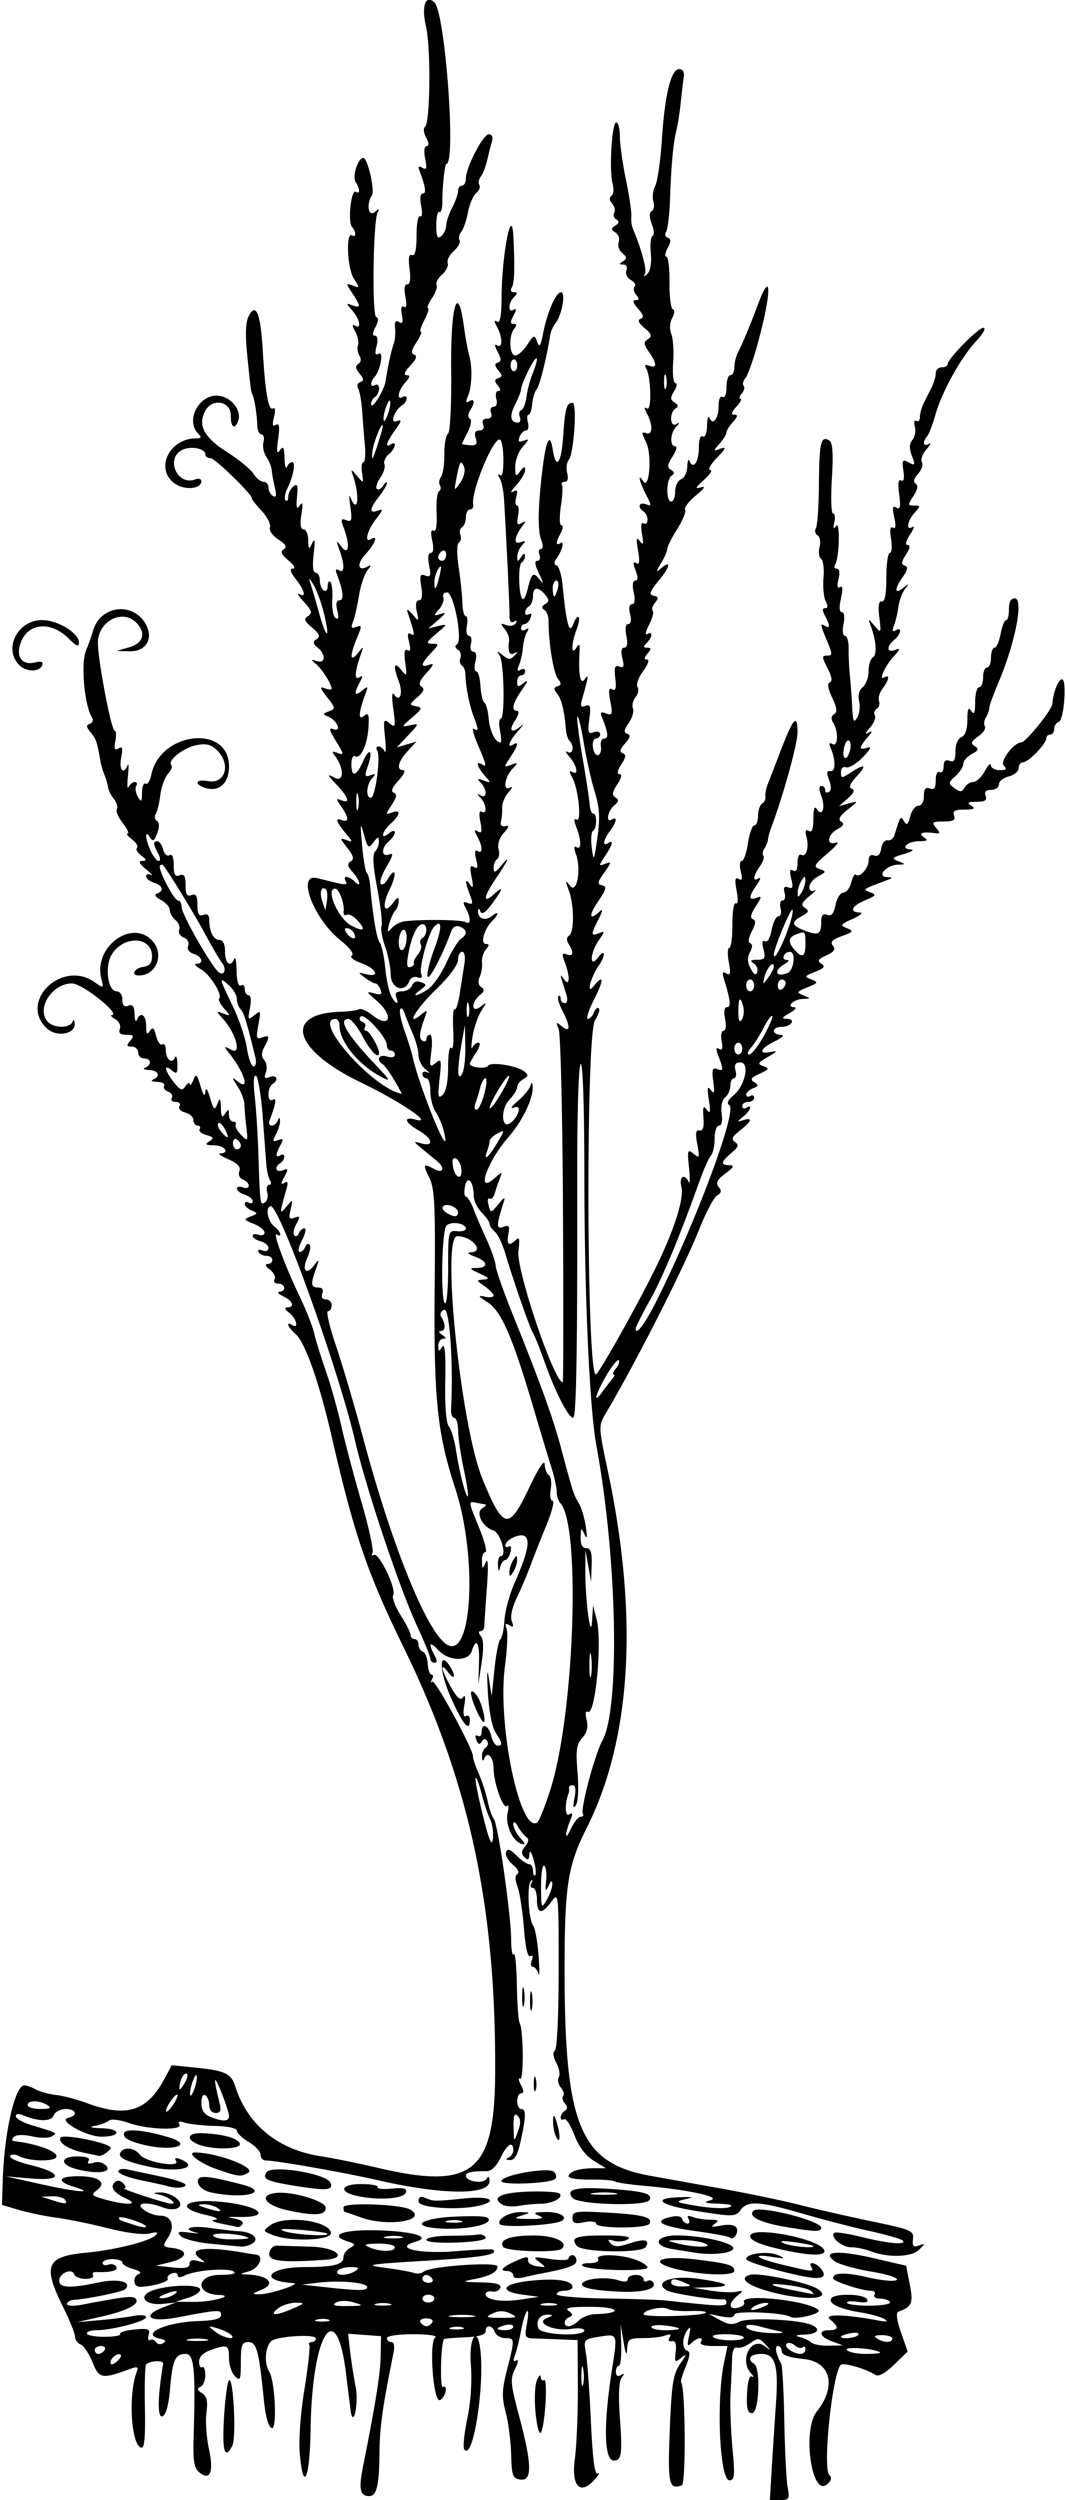 <?xml version="1.0"?>
<svg xmlns="http://www.w3.org/2000/svg" width="253.125" height="593.438" viewBox="0 0 253.125 593.438">
  <path d="M183.298 585.234c.273-4.511.696-11.004.94-14.429.665-9.33-.107-12.055-3.418-12.055-2.662 0-3.577 1.22-1.757 2.344 1.61.996 1.182 11.718-.47 11.718-1.086 0-1.36-1.048-1.205-4.618.125-2.857.572-4.414 1.172-4.081.534.295.444-.031-.2-.725-2.923-3.149.01-8.908 3.28-6.445 1.538 1.158 1.543 1.128.088-.468-1.42-1.556-1.732-1.578-3.624-.253-1.138.797-2.548 1.265-3.133 1.04-.652-.25-1.095.778-1.142 2.65-.042 1.681-.202 5.377-.355 8.213-.153 2.836.048 8.637.446 12.89.621 6.645.52 7.735-.717 7.735-2.304 0-3.168-18.755-1.285-27.89l.822-3.985h-3.457c-2.065 0-3.223-.377-2.877-.938.825-1.334-.802-1.162-2.222.235-.961.945-1.073.627-.58-1.64.463-2.134.369-2.473-.389-1.407-1.305 1.838-1.302 4.44.007 4.876.713.238.592 1.405-.389 3.752-.783 1.873-1.28 3.55-1.105 3.725 1.022 1.022 1.185 24.126.173 24.48-3.078 1.075-3.378-.316-2.857-13.244.442-10.955.8-13.215 2.478-15.62 1.577-2.26 1.632-2.545.284-1.45-1.548 1.259-1.653 1.15-1.361-1.406.218-1.91-.066-2.69-.915-2.512-.744.156-.957-.186-.54-.862.48-.774.188-.926-.944-.492-.9.345-3.29.628-5.31.628-3.348 0-3.686.228-3.814 2.578-.097 1.78-.36 1.273-.85-1.64l-.709-4.22.147 4.923c.08 2.708-.17 4.922-.557 4.922-.386 0-.703.657-.703 1.461 0 .92.435 1.2 1.172.758.88-.529.923-.367.175.647-.635.861-.785 4.247-.414 9.321.638 8.702.419 10.312-1.402 10.312-2.35 0-2.533-8.287-.474-21.524 1.371-8.815 1.461-8.594-3.19-7.839-3.508.57-3.557.635-2.977 3.956.324 1.857.855 9.162 1.18 16.234.41 8.934.905 12.676 1.62 12.26.566-.328.267.274-.665 1.338-3.474 3.967-5.662 1.77-4.778-4.796.424-3.147.745-10.785.713-16.972l-.059-11.25-4.122-.163c-2.267-.089-5.119-.195-6.336-.234-2.043-.067-2.163-.344-1.557-3.588.36-1.933.357-3.218-.008-2.855-.366.362-1.007 2.472-1.424 4.687-.416 2.215-1.07 4.835-1.452 5.822-.466 1.204-.355 1.585.338 1.156.593-.366.47.492-.29 2.012-1.184 2.376-1.08 3.551 1.002 11.334 3.02 11.286 3.094 15.353.27 14.94-1.831-.266-2.068-.905-2.196-5.924-.08-3.094-.661-7.608-1.294-10.032-.96-3.673-.906-5.363.322-10.153 1.866-7.287 1.856-7.471-.433-7.471-1.047 0-2.147-.633-2.444-1.406-.659-1.719-2.214-1.862-2.214-.204 0 .796-1.639 1.274-4.85 1.413-2.669.116-4.932.314-5.03.439-.776.988-1.018 11.839-.253 11.366.527-.326.796.154.614 1.094-.178.92-.789 1.828-1.356 2.017-1.566.522-2.614-13.909-1.08-14.882.65-.412-1.653-.752-5.154-.76-3.604-.009-6.329.39-6.329.923 0 .516.47.938 1.044.938.64 0 .842.995.52 2.578-2.586 12.738-3.273 17.609-3.33 23.576-.074 7.966-.651 10.408-2.46 10.408-2.147 0-2.511-1.669-1.488-6.811 3.069-15.43 4.165-22.283 4.232-26.47l.076-4.688-3.902-.284-3.902-.284.451 4.034c.248 2.219.855 6.111 1.349 8.65.684 3.516-.402 9.456-1.118 6.119-.05-.232-.58-4.43-1.177-9.329-2.28-18.692-8.07-9.659-8.414 13.125-.177 11.727-1.703 15.37-2.553 6.094-.308-3.36.127-9.589 1.08-15.469.878-5.414 1.401-10.16 1.164-10.546-.238-.387.014-.704.56-.704s.993-.387.993-.862c0-.918-6.795-.723-9.978.288-1.909.605-2.565 5.262-1.077 7.643 1.381 2.21 1.893 13.784.59 13.352-.79-.262-1.487-2.753-1.886-6.737-1.165-11.644-1.712-13.684-3.669-13.684-1.53 0-1.792.698-1.792 4.755 0 4.226-.157 4.598-1.407 3.348-.773-.773-1.406-2.702-1.406-4.286 0-3.172-.333-3.319-4.347-1.92-1.744.608-2.751 1.613-2.751 2.744 0 .981.331 1.58.736 1.33.406-.251.737.588.737 1.865 0 1.276-.527 2.542-1.172 2.813-.853.359-.75.761.38 1.481 1.167.744 1.431 1.888 1.066 4.611-.267 1.992-.005 5.864.583 8.603 1.195 5.573.3 7.722-2.31 5.555-1.212-1.005-1.49-2.76-1.321-8.351.48-15.94.122-19.735-1.858-19.735-2.529 0-3.139 1.356-3.746 8.322-.347 3.98-.977 6.208-1.835 6.492-1.187.393-1.102-4.787.205-12.447.158-.924-3.09-.803-4.055.15-.257.255-.383 4.884-.28 10.286.138 7.161-.108 9.724-.91 9.457-2.398-.8-3.066-12.718-1.012-18.07.436-1.138.11-1.253-1.675-.595-6.59 2.431-7.278 2.305-8.852-1.63-.813-2.032-2.079-3.926-2.812-4.207-.733-.281-1.334-1.114-1.334-1.851 0-.737-1.265-3.89-2.812-7.008-4.947-9.97-4.041-12.054 5.625-12.943 6.53-.6 14.952-2.714 16.305-4.093.769-.783.389-.898-1.463-.44-1.452.358-5.582-.167-9.844-1.253-4.038-1.028-9.525-2.155-12.194-2.504-2.67-.35-6.677-1.174-8.907-1.833L.47 523.385l.19-5.99C1.018 506.142 3.564 495 5.78 495c.498 0 1.73.44 2.735.978s3.192 1.132 4.86 1.32c1.668.189 4.93 1.05 7.251 1.913 9.382 3.493 14.263 1.977 18.395-5.715l1.761-3.279 6.094.63c6.583.681 8.029 1.389 8.984 4.398 2.902 9.143 10.202 15.075 20.434 16.605 2.64.394 8.809 1.653 13.707 2.797 22.225 5.19 27.457.929 27.577-22.46.204-39.78-6.128-69.21-21.785-101.25-8.616-17.63-11.673-26.603-17.085-50.156-2.88-12.531-6.268-22.154-8.468-24.056-1.875-1.62-2.499-3.204-.864-2.194 1.641 1.015 1.006-1.616-.703-2.913-1.002-.761-1.185-1.257-.469-1.276 1.88-.047 1.353-1.53-.937-2.635-1.16-.56-1.582-1.046-.938-1.081 1.712-.093 1.436-1.939-.29-1.939-.803 0-1.183-.45-.843-1 .34-.55-.163-1.59-1.117-2.313-1.014-.769-1.248-1.327-.562-1.344 1.646-.042 1.471-1.905-.18-1.905-.742 0-1.608-.417-1.923-.927-.329-.531.048-.688.882-.368.817.313 1.455.065 1.455-.567 0-.62-.844-1.347-1.875-1.616-1.031-.27-1.875-.85-1.875-1.29 0-.439.633-.555 1.406-.259.774.297 1.407.063 1.407-.52 0-.584-1.16-1.52-2.579-2.08-2.396-.945-2.446-1.069-.703-1.75 1.72-.673 1.74-.79.235-1.404-.903-.368-1.641-1.071-1.641-1.562 0-.491.422-.632.938-.313.515.318.937.16.937-.35 0-.512-.844-1.198-1.875-1.525-1.031-.328-1.875-.976-1.875-1.44 0-.465.633-.602 1.406-.306.774.297 1.407.118 1.407-.397 0-.516-.626-1.178-1.39-1.471-.793-.305-1.153-1.155-.837-1.978.386-1.006-.401-1.86-2.594-2.812-1.732-.751-2.62-1.383-1.976-1.403 2.408-.076 1.067-1.913-1.407-1.926-2.021-.012-2.274-.214-1.172-.938 1.174-.77 1.06-1.018-.692-1.498-1.154-.317-1.868-.95-1.585-1.407.282-.457.066-.83-.48-.83s-.992-.584-.992-1.297c0-.714-.887-1.53-1.97-1.812-1.084-.284-1.691-.965-1.35-1.516.34-.552-.063-1-.9-1-.834 0-1.254-.425-.933-.945.321-.519-.073-1.196-.876-1.504-.804-.308-1.227-.938-.942-1.4.285-.461-.455-.872-1.646-.913-1.19-.04-1.637-.287-.993-.547 1.917-.773 1.333-2.186-.937-2.266-1.16-.04-1.582-.286-.938-.546 1.632-.66 1.469-2.192-.234-2.192a1.41 1.41 0 01-1.407-1.406c0-.774-.684-1.406-1.52-1.406-1.246 0-1.31-.255-.355-1.407.979-1.178.83-1.406-.923-1.406-1.456 0-1.929-.42-1.56-1.381.293-.762-.188-1.8-1.071-2.316-.881-.513-1.269-.946-.862-.962 2.325-.09-6.971-7.528-9.41-7.528-4.84 0-8.666 6.195-5.674 9.187 1.475 1.475 5.153 1.445 5.755-.047.285-.707.502-.528.546.451.112 2.441-4.252 3.214-6.526 1.156-6.965-6.304 3.409-16.536 11.219-11.065 2.184 1.53 2.213 1.515 1.625-.827-1.954-7.785 7.764-14.515 12.418-8.6 2.492 3.17.468 7.807-3.427 7.855-2.06.025-1.254-1.718.937-2.03 1.516-.215 2.11-.93 2.11-2.54 0-4.659-6.53-5.045-9.469-.561-1.827 2.79-1.09 8.895 1.074 8.895.762 0 1.364.872 1.364 1.976 0 1.37.43 1.81 1.406 1.435 1.029-.394 1.426.145 1.48 2.01.04 1.401.287 2.02.547 1.376.845-2.095 2.191-1.237 2.206 1.407.01 1.926.231 2.235.873 1.22.674-1.064.995-.813 1.492 1.166.348 1.387 1.01 2.29 1.47 2.005.461-.285.838.326.838 1.357 0 2.225 1.512 3.438 2.19 1.757.26-.647.508.035.548 1.516.063 2.29-.136 2.518-1.332 1.525-1.995-1.656-1.705.037.483 2.813 1.565 1.986 1.99 2.13 2.777.937.512-.773.966-.984 1.01-.468.045.515.422.093.84-.938.666-1.647.875-1.475 1.724 1.406.64 2.173 1.023 2.648 1.135 1.407.112-1.242.496-.766 1.135 1.406.849 2.882 1.058 3.053 1.725 1.406.642-1.588.77-1.445.838.938.062 2.172.288 2.492.99 1.406.776-1.202.91-1.168.923.234.008.903.46 1.641 1.007 1.641.546 0 .81.316.588.703-.222.387.354 1.482 1.28 2.433 1.628 1.672 1.67 1.609 1.252-1.875-.238-1.982-.44-4.392-.448-5.355-.008-.962-.724-2.86-1.59-4.218-1.488-2.334-1.485-2.399.05-1.183 2.938 2.327 1.526-2.2-2.125-6.813-1.315-1.662-1.278-1.71.582-.735 2.48 1.3 1.05-3.975-1.989-7.332-1.737-1.92-1.736-1.943.053-1.288 1.75.642 1.757.593.18-1.207-.903-1.032-1.423-2.095-1.155-2.363.876-.877-2.223-5.784-4.426-7.007-1.183-.656-1.624-1.209-.98-1.227 1.835-.052 1.373-1.718-.655-2.362-1.1-.349-1.62-1.117-1.309-1.93.29-.755-.167-1.613-1.039-1.948-.856-.329-1.347-1.145-1.09-1.814.256-.67-.141-1.721-.884-2.338-.743-.616-1.35-1.687-1.35-2.38 0-.691-.949-1.765-2.107-2.385-1.299-.695-1.659-1.277-.938-1.517 1.765-.589 1.404-1.908-.706-2.578-1.03-.327-1.875-1.013-1.875-1.525 0-.51.528-.657 1.172-.324.645.333.118-.265-1.172-1.33-1.617-1.335-1.907-1.951-.937-1.986 1.148-.041 1.107-.278-.22-1.285-.894-.68-1.347-1.514-1.006-1.855.341-.341-.193-1.235-1.186-1.987-.994-.752-1.46-1.38-1.036-1.397.425-.016-.097-1.134-1.159-2.483-1.061-1.35-1.688-2.845-1.393-3.323.295-.477-.009-1.525-.675-2.328-.666-.803-1.303-2.083-1.415-2.845-.112-.761-.502-2.09-.868-2.952-.366-.862-.81-2.411-.99-3.442-.761-4.405-.983-5.049-2.28-6.62-1.054-1.276-1.097-1.745-.188-2.05.648-.218.884-.873.524-1.454-1.869-3.024-2.719-13.044-1.368-16.126.452-1.032 1.2-3.128 1.663-4.659 1.707-5.651 8.973-6.755 12.187-1.85 2.332 3.56.523 7.007-3.617 6.893l-3.067-.085 3.047-.88c3.393-.979 4.048-3.44 1.574-5.915-3.214-3.213-8.892-.282-9.033 4.662-.106 3.745 3.17 21.052 3.985 21.052.35 0 .422 1.118.161 2.484-.358 1.873-.175 2.297.745 1.729.944-.583 1.086-.084.629 2.204-.57 2.847.593 4.195 1.54 1.787.254-.645.286.515.07 2.578-.215 2.062-.141 3.222.164 2.578.306-.645.967-1.172 1.47-1.172.504 0 .656.418.34.93s-.143 1.672.385 2.578c.82 1.408.964 1.264.988-.985.016-1.449.4-2.405.852-2.125.453.28 1.057-.657 1.342-2.081 2.055-10.278 18.46-12.097 18.46-2.047 0 4.06-2.34 6.179-5.66 5.125-2.719-.863-2.235-2.148.603-1.605 4.144.792 5.612-3.923 2.264-7.27-1.414-1.414-2.586-1.717-4.922-1.272-3.096.59-7.015 3.71-5.971 4.753.31.311-.054 1.25-.81 2.085s-1.567 3.07-1.802 4.967c-.235 1.896-.726 3.93-1.091 4.52-.365.591-.24 1.343.276 1.672.602.384.628 1.432.072 2.92-.707 1.892-1.03 2.065-1.743.937-1.266-2.003-1.132.37.184 3.26.599 1.313 1.457 2.388 1.908 2.388.451 0 .384-.816-.15-1.813-1.187-2.219-1.22-2.875-.142-2.875.455 0 1.06.887 1.343 1.97.283 1.084.964 1.691 1.515 1.35.629-.388 1.001.486 1.001 2.35 0 2.254.339 2.839 1.406 2.429 1.062-.408 1.406.166 1.406 2.344 0 2.177.345 2.751 1.407 2.343 1.062-.407 1.406.166 1.406 2.344s.344 2.751 1.406 2.344c.944-.362 1.406.042 1.406 1.23 0 2.766 1.016 4.734 2.445 4.734.826 0 1.305 1.033 1.305 2.812 0 2.833 1.314 3.816 2.192 1.641.26-.644.506.646.547 2.868.045 2.438.446 3.81 1.011 3.46.516-.318.938.078.938.882s.411 1.462.914 1.462c.53 0 .66 1.28.31 3.047-.557 2.818-.48 2.945 1.037 1.697 1.527-1.256 1.594-1.1.963 2.26-.584 3.116-.466 3.53.862 3.02 1.802-.691 1.902-.266.536 2.285-.714 1.335-.71 2.226.017 3.1.56.676.727 1.988.37 2.916-.503 1.313-.298 1.554.922 1.086 1.68-.645 2.192.718.631 1.683-.515.318-.937 1.423-.937 2.454 0 1.132.411 1.621 1.038 1.234.971-.6.727.925-.798 4.984-.242.644-.009 1.171.52 1.171.527 0 1.172-.527 1.432-1.171.362-.898.49-.883.546.061.041.679-.396 2.114-.972 3.19-.887 1.657-.812 1.865.49 1.365 1.268-.487 1.37-.276.578 1.202-1.214 2.269-1.222 3.126-.022 2.385.516-.319.938-.158.938.358 0 .515-.422 1.198-.938 1.517-1.533.947-1.063 2.333.578 1.703 1.31-.503 1.361-.293.376 1.549-.885 1.652-.887 1.973-.01 1.43.803-.495.967-.118.563 1.294-1.744 6.104-1.746 6.382-.037 4.336 1.528-1.83 1.551-1.813.974.678-.487 2.1-.32 2.45.935 1.968 1.318-.506 1.373-.299.405 1.511-.618 1.154-.82 2.378-.45 2.72.37.343.862.096 1.092-.549.23-.644.816-1.172 1.302-1.172.486 0 .229 1.266-.571 2.813-.8 1.547-1.057 2.812-.571 2.812s1.072-.527 1.302-1.171c.23-.645.703-.91 1.05-.59.348.32.127 1.693-.492 3.05-1.396 3.065-.356 4.366 1.538 1.924 1.303-1.678 1.336-1.619.46.833-1.291 3.612-1.191 4.392.563 4.392.954 0 1.309.516.967 1.406-.329.857-.002 1.406.837 1.406.757 0 1.377.633 1.377 1.407 0 .773-.395 1.406-.878 1.406s.376 3.691 1.91 8.203c1.533 4.512 4.453 14.43 6.488 22.04 6.877 25.712 15.14 46.034 19.884 48.9 6 3.626 7.27-20.834 1.928-37.136-4.271-13.033-5.116-21.292-4.87-47.609.184-19.537-.013-23.589-1.27-26.106-1.618-3.245-1.48-3.468 1.245-2.01 2.068 1.108 2.546-.286.641-1.87-.644-.537-2.226-1.841-3.515-2.9-2.269-1.862-2.276-1.905-.235-1.342 3.09.852 2.626-1.213-.697-3.104-3.305-1.88-3.72-3.377-.71-2.552 4.585 1.257-3.569-4.281-12.977-8.815-16.075-7.747-18.538-16.381-4.788-16.79 1.958-.058 3.913-.323 4.342-.588.43-.266 1.847.355 3.15 1.38 4.33 3.405 5.172.091.899-3.54-2.36-2.006-2.4-2.143-.475-1.615 1.648.452 1.982.258 1.54-.891-.31-.807-.859-1.468-1.22-1.468-.363 0-1.478-.611-2.478-1.36-1.758-1.312-1.748-1.34.29-.827 3.399.856 2.433-1.324-1.163-2.624-1.828-.661-2.82-1.462-2.25-1.816.617-.38-.502-1.858-2.809-3.711-6.307-5.069-10.345-15.841-5.498-14.666 1.16.282 3.333.81 4.828 1.176 1.935.473 2.526.355 2.054-.41-.877-1.419.64-1.381 2.072.051 1.75 1.75 1.322-.29-.479-2.28-1.223-1.352-1.328-1.942-.44-2.49.873-.54.672-1.341-.805-3.22-1.757-2.233-1.785-2.434-.263-1.878 1.583.579 1.598.494.207-1.176-2.531-3.041-2.966-4.179-1.363-3.564 1.854.712 1.856-.528.004-3.171-1.31-1.87-1.31-2.017 0-1.515 2.196.843 1.746-.632-1.127-3.698-2.33-2.487-2.372-2.645-.439-1.643 2.293 1.188 2.254-2.408-.057-5.34-.716-.907-.529-1.035.78-.533 1.532.589 1.488.285-.413-2.79-1.651-2.672-1.796-3.322-.64-2.879 2.073.796.92-2.086-1.179-2.945-1.429-.585-1.417-.698.132-1.277 1.592-.595 1.563-.809-.445-3.362-1.712-2.177-1.819-2.601-.528-2.106.89.341 1.617.395 1.617.12 0-1.068-2.253-4.657-3.669-5.845-1.34-1.125-1.325-1.198.153-.733 2.063.649 2.193-1.55.19-3.212-1.161-.964-1.208-1.364-.234-2.009.93-.616.677-1.256-1.077-2.726-1.864-1.56-2.044-2.075-.962-2.744 1.09-.674.912-1.282-.988-3.367-1.276-1.4-1.792-2.24-1.147-1.87 1.79 1.033 1.397-.77-.772-3.527-1.344-1.71-1.56-2.48-.703-2.501.702-.018.245-.86-1.053-1.94-1.685-1.403-1.982-2.103-1.116-2.637.847-.524.483-1.183-1.296-2.349-1.37-.897-2.257-2.183-1.989-2.882.267-.694-.622-2.456-1.974-3.915-1.352-1.459-2.384-2.755-2.293-2.88.445-.614-8.757-9.616-9.83-9.616-.682 0-1.24-.394-1.24-.874 0-1.46-3.556-2.108-5.59-1.02-3.934 2.106-.988 8.545 3.178 6.947.811-.312 1.475-.128 1.475.408 0 1.81-3.78 2.235-6.14.689-5.034-3.298-1.643-10.838 4.874-10.838 1.276 0 1.39-.25.516-1.125-3.131-3.13.24-9.452 4.803-9.005 3.082.301 5.617 3.582 4.671 6.046-.82 2.136-1.77 1.42-1.73-1.306.05-3.443-4.395-4.278-6.074-1.14-1.824 3.408-.317 6.26 5.16 9.763 2.816 1.8 5.654 4.13 6.307 5.177.654 1.047 1.72 1.903 2.37 1.903.649 0 1.18.608 1.18 1.35 0 .744.483 1.65 1.073 2.015.762.471.887-.125.431-2.054-.353-1.494-.687-3.35-.742-4.124-.055-.773-.625-2.171-1.265-3.107-.64-.936-.951-2.518-.69-3.516.26-.998.048-1.814-.473-1.814-.522 0-.967-.95-.99-2.11-.047-2.29-.696-6.512-1.117-7.265-.37-.662-.477-1.452-1.282-9.535-.502-5.04-.38-7.819.408-9.29 1.701-3.18 2.78-.464 3.289 8.279.58 9.97 1.36 14.406 2.416 13.753.537-.332.636.468.25 2.01-.462 1.84-.334 2.371.452 1.885.803-.496.945.408.53 3.376-.42 3.005-.308 3.69.432 2.647.789-1.11 1.018-.714 1.088 1.875.048 1.805.3 2.754.56 2.11.261-.645.821-1.173 1.245-1.173.902 0 .294 3.307-1.163 6.327-.56 1.16-.735 2.39-.39 2.735.344.344.626-.026.626-.822 0-.796.545-1.9 1.212-2.454.963-.799 1.144-.291.877 2.463-.252 2.607-.094 3.12.636 2.064.712-1.031.82-.469.407 2.11-.374 2.322-.206 3.515.495 3.515.583 0 1.09 1.16 1.126 2.578.06 2.326.152 2.395.945.703.62-1.324.722-.567.345 2.578-.341 2.85-.175 4.453.462 4.453.547 0 .995.82.995 1.82s.421 2.08.937 2.4c.516.318.938-.15.938-1.04s.292-1.324.65-.967c.358.358.554 2.293.435 4.3-.118 2.006.239 3.928.794 4.271.673.416.806-.182.4-1.799-.404-1.61-.226-2.422.533-2.422 1.11 0 .885-2.228-.624-6.16-.432-1.126-.284-1.433.465-.97 1.36.84 1.426-1.202.154-4.762-.88-2.462-.848-2.517.468-.82 1.752 2.259 2.06-.46.515-4.526-.756-1.989-.66-2.268.617-1.779 1.284.493 1.433.025.983-3.092-.292-2.02-.324-3.145-.07-2.5 1.812 4.606 2.405-.01.651-5.07-.536-1.547-.432-1.532.995.148 1.563 1.838 1.586 1.824 1.194-.703-.22-1.418-.081-2.579.31-2.579.39 0 .55-1.793.357-3.984a578.605 578.605 0 01-.654-8.226c-.166-2.333-.599-4.723-.962-5.31-.363-.589-.13-1.248.517-1.466.912-.307.874-.764-.168-2.026-.968-1.172-1.048-1.815-.284-2.287.644-.398.747-1.167.26-1.953-.44-.713-.596-1.829-.346-2.48.25-.65-.043-2.111-.65-3.245-.745-1.393-.768-1.855-.072-1.424 1.628 1.006 1.201-1.476-.61-3.543-1.562-1.784-1.562-1.845 0-1.275 2.056.75 2.056.287.003-2.847-1.578-2.409-1.574-2.475.119-1.826 1.667.64 1.679.556.223-1.665-1.568-2.394-1.935-11.187-.428-10.256 1.026.634 1.018-.866-.01-2.015-1.043-1.164-.2-9.006.895-8.33 1.072.663 1.058-.607-.025-2.318-.854-1.348.55-5.711 1.838-5.711 1.006 0 2.768 7.7 2.025 8.85-1.36 2.104-.85 5.213.654 3.997 1.041-.842 1.226-.847.73-.02-1.084 1.808-1.412 24.57-.36 24.92.59.197.527 1.07-.171 2.376-.735 1.373-.774 2.064-.117 2.064.601 0 .744.974.365 2.484-.45 1.791-.313 2.292.489 1.797 1.274-.788.444 3.985-.96 5.516-1.12 1.223-1.031 2.635.121 1.922.516-.318.938.054.938.827 0 .774-.422 1.667-.938 1.986-.515.318-.937 1.07-.937 1.67 0 1.686 3.058-3.078 3.412-5.314.597-3.784 1.43-7.614 1.96-9.013.292-.773.433-2.402.311-3.62-.153-1.548.128-2 .935-1.502.838.519 1.025.042.685-1.741-.29-1.519-.108-2.231.479-1.869.606.375.735-.48.357-2.372-.38-1.893-.219-2.958.445-2.958.666 0 .861-1.318.544-3.683-.342-2.547-.163-3.556.58-3.271.725.277 1.073-1.238 1.073-4.665 0-2.795.382-4.84.85-4.552.484.3.595-.748.258-2.433-.362-1.806-.211-2.959.385-2.959.897 0 .661-1.55-.843-5.544-.345-.915-.114-1.088.744-.557.972.6 1.114.124.651-2.19-.351-1.758-.207-2.959.355-2.959.6 0 .556-.73-.12-1.994-.587-1.097-.707-2.257-.267-2.578 1.24-.905 1.41-18.792.227-23.863-1.126-4.825-.075-7.744 2.03-5.638 2.55 2.55 5.173 38.292 2.81 38.292-.367 0-.969 5.58-.943 8.749.015 1.718-.306 2.918-.712 2.668-.405-.25-.737 1.155-.737 3.125 0 2.758.269 3.357 1.172 2.608.644-.535 1.174-1.66 1.177-2.499.003-.84.636-2.734 1.407-4.211.77-1.477 1.4-3.27 1.4-3.984 0-.715.422-1.3.937-1.3.516 0 .934-.738.93-1.64-.013-2.624 4.08-10.547 5.449-10.547.75 0 1.053.656.76 1.64-.268.903-.776 2.907-1.13 4.454-.353 1.547-1.042 3.321-1.531 3.943-.489.622-.646 1.523-.35 2.003.297.48-.045 1.357-.759 1.95-.713.592-1.59 2.644-1.948 4.559-.358 1.915-1.071 3.991-1.585 4.613-.514.622-.697 1.515-.407 1.984.29.47-.321 1.621-1.359 2.56-1.037.939-1.688 2.221-1.447 2.85.241.629-.367 1.872-1.351 2.762-.984.891-1.571 1.974-1.304 2.406.267.432-.213 1.852-1.068 3.156-.854 1.303-1.282 2.37-.952 2.37.33 0-.054 1.266-.854 2.813-.8 1.546-1.184 2.812-.854 2.812.33 0-.145 1.139-1.057 2.53-1.21 1.847-1.347 2.634-.508 2.914.773.257.459 1.119-.957 2.626-1.347 1.434-1.657 2.243-.86 2.243.925 0 .846.441-.306 1.714-1.685 1.862-2.135 4.382-.614 3.442.516-.319.937-.158.937.358 0 .515-.42 1.197-.932 1.514-1.93 1.192-3.193 4.566-1.461 3.902 1.316-.506 1.257-.16-.36 2.112-2.09 2.935-2.49 4.287-.997 3.364 1.506-.93 1.078 1.06-.51 2.379-.798.661-1.252 1.72-1.01 2.35.243.632-.202 2.069-.99 3.193-.787 1.123-1.154 2.32-.815 2.658.338.339 1.007-.006 1.487-.764.48-.758.879-1.023.887-.59.008.435-.83 1.863-1.861 3.174-2.303 2.928-2.398 4.148-.258 3.327 1.311-.504 1.223-.12-.469 2.03-2.113 2.687-2.868 5.806-1.148 4.743 1.77-1.094.936 1.133-1.345 3.595-2.2 2.374-1.767 4.29.642 2.843.762-.458.71-.137-.146.92-.725.892-1.639 3.61-2.031 6.039-.393 2.428-1.033 5.227-1.424 6.219-.555 1.413-.385 1.679.788 1.228 1.349-.517 1.365-.256.163 2.62-1.764 4.222-1.695 5.93.148 3.668 1.462-1.794 1.474-1.793.817.055-1.48 4.166-1.663 6.39-.467 5.651.906-.56.936-.29.136 1.206-1.469 2.744-1.277 3.417.55 1.93 1.394-1.133 1.505-1.08.934.441-1.719 4.582-1.927 6.741-.538 5.598 1.14-.937 1.319-.54 1.147 2.54-.235 4.194-1.866 7.786-3.171 6.98-.49-.303-.89.53-.89 1.849 0 3.225 1.139 3.027 2.686-.467 1.589-3.59 2.559-2.896 1.24.888-.854 2.45-.779 2.735.595 2.253 1.28-.449 1.355-.317.4.712-1.365 1.472-1.571 4.638-.301 4.638 1.062 0 2.388-9.77 1.517-11.18-.343-.554-.212-1.008.292-1.008.503 0 1.164.528 1.47 1.172.305.645.341-.882.08-3.394-.432-4.16-.337-4.452 1.07-3.283 1.413 1.172 1.49.879.897-3.403-.406-2.93-.327-4.209.21-3.413 1.358 2.01 2.173-.308 1.1-3.13-1.384-3.64-1.153-4.852.528-2.775 1.388 1.716 1.445 1.617.993-1.716-.326-2.408-.154-3.336.54-2.907.692.427.812-.193.375-1.933-.455-1.814-.328-2.368.433-1.897 1.037.64.943.022-.787-5.196-.281-.85.166-.664 1.13.47 1.563 1.835 1.585 1.82 1.046-.704-.35-1.637-.157-2.578.528-2.578.705 0 .897-1.116.554-3.226-.434-2.679-.271-3.129.964-2.655 1.232.473 1.385.062.893-2.4-.367-1.832-.216-2.969.394-2.969.62 0 .749-1.094.345-2.93-.413-1.883-.305-2.72.304-2.345.599.37.868-1.152.734-4.148-.117-2.603.141-4.952.575-5.22.433-.267.533-.898.223-1.4-.31-.503-.193-1.423.261-2.045.455-.622.807-3.03.784-5.35-.023-2.32.366-4.51.864-4.868.529-.379.842-6.728.753-15.234-.16-15.189 1.586-21.008 3.04-10.132.328 2.45.888 5.508 1.245 6.797.813 2.937.656 7.413-.343 9.763-.541 1.272-.444 1.597.333 1.117 1.31-.81 1.408.301.195 2.22-.525.83-.532 1.593-.018 1.911.482.298.255 1.69-.518 3.179-.756 1.457-1.374 2.722-1.374 2.811 0 .09.864.228 1.92.307 1.5.113 1.794-.255 1.343-1.675-.4-1.263-.136-1.82.863-1.82.895 0 1.235-.533.9-1.407-.339-.883.01-1.406.938-1.406.927 0 1.276-.523.937-1.406-.298-.778-.027-1.407.608-1.407.685 0 .95-.754.656-1.875-.27-1.03-.056-1.875.475-1.875.6 0 .552-.496-.127-1.315-.839-1.01-.811-1.41.12-1.722.989-.333.989-.676 0-1.875-.91-1.102-.935-1.56-.1-1.838.847-.283.834-.887-.055-2.548-.742-1.387-.79-1.946-.134-1.54 1.337.826 1.337-1.838 0-4.336-.75-1.401-.75-1.753 0-1.29.71.44 1.042-1.35 1.066-5.746.057-10.272 2.433-22.394 2.813-14.352.357 7.548.242 10.979-.401 12.02-.386.625-.17 1.105.497 1.105.918 0 .93.25.056 1.125-1.41 1.41-1.488 3.897-.094 3.036.724-.448.714-.046-.033 1.35-.8 1.495-.795 1.989.02 1.989.75 0 .792.363.137 1.172-1.348 1.665-1.157 6.328.26 6.328.65 0 1.931-1.144 2.848-2.543 1.558-2.379 1.71-2.424 2.34-.703.536 1.468.82 1.081 1.4-1.91.986-5.08 3.053-9.844 4.271-9.844 1.188 0 .214 5.453-1.312 7.344-.555.687-1.119 1.953-1.252 2.812-.834 5.36-2.502 12.027-3.23 12.908-.47.567-.946 2.15-1.059 3.515-.113 1.366-.496 2.483-.85 2.483-.356 0-.425.844-.156 1.875.27 1.032.065 1.875-.456 1.875-.52 0-1.207.68-1.526 1.511-.436 1.136-.183 1.358 1.019.897 1.36-.521 1.326-.312-.224 1.4-1.002 1.108-1.822 3.243-1.822 4.746 0 2.414.136 2.545 1.172 1.128.844-1.154 1.172-1.241 1.172-.312 0 .71-.95 2.335-2.11 3.612-1.16 1.276-1.515 1.976-.79 1.554 1.014-.588 1.197-.297.791 1.255-.29 1.112-.205 2.022.191 2.022s.506 1.117.245 2.483c-.372 1.945-.191 2.312.833 1.695 1.024-.617 1.085-.494.282.564-2.01 2.647-2.285 4.582-.567 3.979 1.299-.456 1.377-.326.421.704-.644.694-1.165 1.916-1.157 2.716.013 1.28.122 1.286.923.047.546-.845.915-.961.923-.29.007.614-.352 1.343-.8 1.62-.881.544-.741 7.739.169 8.649.305.305.844-.656 1.198-2.134.962-4.014 1.37-4.372 2.864-2.511 1.058 1.318 1.033 1.017-.114-1.35-.981-2.026-1.12-3.047-.414-3.047.584 0 .82-.633.522-1.406-.296-.774-.14-1.406.346-1.406.55 0 .556-.865.014-2.29-.864-2.273-.675-8.856.513-17.867.796-6.032 1.673-7.375 2.273-3.478.782 5.08 2.04 3.44 2.49-3.241.437-6.521.805-7.812 2.224-7.812 1.106 0 .307 12.07-.894 13.517-.508.611-.68 2.04-.384 3.172.33 1.26.11 2.061-.563 2.061-.607 0-.913.316-.682.703.232.387.113 2.707-.264 5.156-.378 2.45-.316 4.454.136 4.454s.385.816-.149 1.813c-1.221 2.282-1.237 3.15-.044 2.412 1.03-.636.238 2.133-1.111 3.886-.501.652-.44 1.212.155 1.41.542.18 1.174 2.225 1.404 4.544.936 9.442 1.602 11.944 2.52 9.47.458-1.235 1.047-2.032 1.308-1.77.261.26.041 1.615-.489 3.01-1.29 3.394-1.318 6.297-.041 4.287.694-1.092.862-.882.751.938-.322 5.314.182 8.038 1.215 6.562 1.04-1.487.933-.63-.579 4.595-.513 1.774-.35 2.136.765 1.708 1.163-.446 1.328.12.92 3.158-.423 3.151-.269 3.614 1.036 3.114.85-.326 1.532-.126 1.532.45 0 .57-.451 1.038-1.003 1.038-.551 0-.868.949-.703 2.109.165 1.16.722 1.985 1.237 1.832.516-.152.806-1.101.644-2.11-.16-1.007.205-1.831.813-1.831 1.066 0 .914-1.455-.517-4.933-.537-1.305-.336-1.52.964-1.02 1.45.556 1.565.216.982-2.895-.49-2.613-.373-3.346.453-2.836.805.498 1.008-.23.73-2.613-.302-2.583-.093-3.19.96-2.787 1.047.402 1.206-.038.719-1.981-.406-1.615-.248-2.498.445-2.498.692 0 .873-.999.51-2.812-.348-1.741-.175-2.813.454-2.813.615 0 .783-.924.427-2.344-.36-1.434-.189-2.343.442-2.343.656 0 .806-1.02.412-2.813-.382-1.738-.24-2.812.37-2.812.674 0 .699-.766.078-2.398-.663-1.744-.621-2.218.153-1.74.763.472.885-.377.431-2.993-.487-2.806-.39-3.325.418-2.244.823 1.1.935.733.518-1.688-.331-1.918-.183-2.876.39-2.523.507.314.923-.062.923-.835 0-.774-.422-1.667-.938-1.986-1.526-.943-1.067-2.335.564-1.709 1.376.528 1.376.335 0-2.326-1.562-3.022-2.061-5.331-.681-3.154 1.498 2.363 2.173-6.317.718-9.234-1.118-2.242-1.122-2.577-.025-2.156 1.58.606 1.724-1.845.269-4.564-.731-1.366-.735-1.744-.014-1.298 1.152.712.95-7.656-.232-9.567-.466-.755-.216-.942.76-.568 1.878.721 1.85-.536-.077-3.286-1.285-1.834-1.322-2.323-.234-3.04 1.048-.691.892-1.194-.818-2.63-1.425-1.197-1.73-1.911-.938-2.188.85-.298.682-.97-.609-2.424-1.176-1.326-1.377-2.012-.588-2.012.896 0 .934-.317.153-1.258-.574-.692-.735-1.567-.357-1.945.378-.378-.03-1.089-.906-1.58-.883-.493-1.357-1.508-1.064-2.273.306-.796-.008-1.388-.742-1.396-1.026-.011-1.037-.163-.056-.786.977-.62.941-1-.179-1.929-.767-.637-1.147-1.802-.845-2.59.302-.788-.04-1.812-.759-2.275-1.097-.707-1.103-.976-.036-1.663.901-.582.965-1.01.219-1.471-.58-.358-.8-1.062-.488-1.565.31-.502.086-1.49-.5-2.195-.656-.791-.718-1.495-.162-1.839.495-.306.62-1.588.28-2.85-.86-3.177-.184-14.572.865-14.572.472 0 .858 1.494.858 3.32 0 1.827.655 6.492 1.455 10.369.8 3.876 1.369 7.76 1.262 8.632-.106.872.076 2.218.404 2.991 2.03 4.782 3.344 9.725 2.828 10.647-.432.772-.27.767.582-.019.714-.66 1.037-2.603.816-4.914-.2-2.103-.01-3.94.421-4.085.432-.144.354-1.398-.174-2.787-.64-1.684-.647-2.72-.02-3.106.516-.32.688-1.374.38-2.342-.307-.968-.113-2.593.431-3.61.544-1.016 1.26-5.99 1.592-11.05.701-10.72 2.18-16.703 4.126-16.703.837 0 1.253.726 1.075 1.875-.16 1.032-.486 3.774-.725 6.094-.239 2.32-.7 5.273-1.026 6.563-.753 2.987-1.228 8.119-1.519 16.406-.126 3.61-.54 7.054-.919 7.654-.379.6-.204 1.254.39 1.451.807.27.8.877-.028 2.424-.608 1.135-.744 2.065-.304 2.065s.772 2.742.736 6.093c-.035 3.352.32 6.222.788 6.378.485.162.424 1.052-.14 2.06-.596 1.065-.68 2.604-.208 3.843.432 1.137.625 4.218.43 6.846-.197 2.643.042 4.78.534 4.78.49 0 .36.856-.289 1.903-.96 1.55-.943 2.05.092 2.695.887.552.958.987.235 1.433-1.485.918-1.354 4.57.134 3.73.937-.53.937-.41 0 .601-1.411 1.52-1.554 4.638-.213 4.638.528 0 .245 1.09-.629 2.423-1.252 1.912-1.335 2.58-.39 3.164.846.523.893.93.16 1.382-1.293.799-1.38 6.156-.1 6.156.516 0 .938-1.068.938-2.374 0-1.305.632-2.616 1.406-2.912.773-.297 1.44-1.655 1.48-3.018.04-1.363.288-1.948.549-1.3.854 2.12 2.19.19 2.19-3.163 0-1.95.38-3.046.937-2.702.548.339.968-.709 1.012-2.523.04-1.706.287-2.572.548-1.925.802 1.988 2.19.28 2.19-2.694 0-1.636.392-2.57.938-2.233.547.338.937-.616.937-2.289 0-1.577.422-2.867.938-2.867.515 0 .937-.85.937-1.888 0-1.038.386-2.62.859-3.516.97-1.839 2.952-6.6 4.776-11.471 3.262-8.716 3.212-2.707-.078 9.342-1.052 3.849-2.37 7.55-2.93 8.225-.56.675-.752 1.495-.425 1.822.327.327.124 1.16-.45 1.852-.574.692-.716 1.259-.315 1.259.4 0-.035.843-.968 1.875-1.183 1.307-1.325 1.875-.469 1.875.895 0 .807.465-.323 1.714-.854.943-1.552 2.07-1.552 2.504 0 .435-.738 1.633-1.64 2.664-1.577 1.8-1.568 1.846.232 1.185 1.47-.54 1.28-.068-.878 2.185-1.514 1.58-2.228 2.873-1.587 2.873.64 0-.019 1.056-1.465 2.347-2.07 1.849-2.232 2.227-.756 1.776 1.267-.388.885.243-1.18 1.945-1.681 1.386-2.826 2.891-2.545 3.347.281.455-.558 2.522-1.866 4.594-1.308 2.07-2.377 4.21-2.377 4.755 0 .544-.71 2.134-1.579 3.534-.98 1.58-1.086 2.101-.28 1.373 2.77-2.504 2.788-.996.026 2.344-2.315 2.801-2.605 3.58-1.425 3.828 1.179.25 1.253.59.361 1.664-.616.743-.866 1.605-.556 1.915.311.311-.086 1.824-.881 3.362s-.99 2.515-.431 2.17c1.372-.849 1.291.706-.11 2.108-.875.875-.85 1.125.114 1.125.996 0 1.01.277.073 1.406-.84 1.012-.864 1.407-.087 1.407.602 0 .188 1.207-.933 2.723-1.107 1.498-1.716 3.204-1.353 3.79.363.588.154 1.678-.464 2.422-.617.744-.896 1.943-.62 2.664.277.72-.177 2.281-1.009 3.469-1.14 1.627-1.223 2.254-.34 2.548.848.283.702.919-.527 2.305-1.208 1.362-1.367 2.031-.55 2.317.855.3.768.98-.343 2.675-.951 1.452-1.104 2.274-.423 2.274.664 0 .466.917-.52 2.424-1.206 1.839-1.313 2.594-.447 3.13.863.533.788 1-.308 1.91-1.582 1.312-2.038 4.26-.513 3.317 1.364-.843 1.093.652-.499 2.758-1.576 2.083-1.827 3.725-.439 2.867 1.392-.86 1.141.224-.7 3.035-1.57 2.395-1.567 2.473.059 1.849 1.529-.587 1.504-.38-.25 2.083-1.643 2.307-1.722 2.782-.509 3.04 1.176.25 1 .948-.958 3.821-2.325 3.411-2.1 4.724.403 2.344.798-.759.699-.115-.281 1.829-1.896 3.758-1.89 4.116.061 3.367 1.475-.566 1.475-.461 0 1.645-2.115 3.02-2.303 6.902-.198 4.12 1.74-2.3 1.88-.535.156 1.956-1.929 2.786-3.026 7.104-1.244 4.896 2.478-3.071 2.562-1.653.18 3.047-1.306 2.578-1.992 4.687-1.522 4.687.469 0 1.119-.693 1.444-1.54.325-.848.849-1.283 1.165-.967.315.315-.087 1.581-.894 2.813-2.206 3.367-2.026 84.069.188 84.069.684 0 10.534-17.619 14.674-26.25 4.16-8.671 6.312-15.66 5.642-18.326-.592-2.36.739-3.226 1.733-1.127.306.644.342-.883.08-3.394-.432-4.166-.338-4.454 1.077-3.281 1.41 1.168 1.491.965.89-2.246-.491-2.622-.356-3.467.526-3.282.814.171 1.11-.782.942-3.031-.194-2.6-.027-2.99.803-1.875.807 1.082.916.541.475-2.344-.442-2.889-.333-3.427.476-2.344.818 1.095.944.642.572-2.054-.379-2.736-.199-3.353.86-2.946 1.588.61 1.633.275.403-2.961-.685-1.803-.65-2.282.136-1.797.737.456.923-.11.596-1.821-.261-1.366-.059-2.483.45-2.483.527 0 .683-1.209.362-2.813-.35-1.75-.176-2.812.46-2.812.992 0 .828-1.586-.673-6.475-.527-1.72-.403-2.078.523-1.505.95.587 1.075.005.574-2.666-.352-1.88-.3-3.417.117-3.417s.747-2.494.733-5.543c-.014-3.062.354-5.31.82-5.021.489.302.568-.961.188-2.987-.494-2.631-.375-3.333.476-2.808.828.513.966.033.51-1.782-.343-1.366-.241-2.484.226-2.484.467 0 1.133-1.898 1.481-4.219.348-2.32 1.029-4.218 1.513-4.218s.88-1.03.88-2.289c0-1.259.433-2.556.962-2.883.53-.327.885-1.09.79-1.696-.095-.606.162-1.945.571-2.976.41-1.031 1.795-4.617 3.078-7.969 2.967-7.748 3.974-8.844 3.974-4.324 0 2.843-3.366 14.986-6.397 23.074-.29.773-.562 1.828-.605 2.344-.043.515-.426 1.493-.851 2.172-.425.678-.534 1.472-.243 1.763.292.292-.088 1.412-.843 2.49-1.652 2.358-1.79 3.786-.274 2.85.605-.374.394.328-.469 1.56-1.977 2.822-1.991 3.8-.045 3.053 1.312-.504 1.282-.218-.215 2.067-1.162 1.774-1.383 2.77-.667 3.008.768.256.7 1.071-.242 2.884-.779 1.499-.94 2.654-.395 2.838.591.2.575.952-.044 2.11-.68 1.27-.632 2.417.164 3.905.786 1.468 1.257 1.72 1.554.83.234-.703-.153-1.645-.86-2.093-.949-.6-.728-.819.84-.83 1.832-.012 2.041-.36 1.504-2.497-.404-1.612-.282-2.273.349-1.883.566.35 1.227-.764 1.585-2.673.338-1.8 1.066-3.273 1.618-3.273.553 0 .784-.844.514-1.875-.27-1.031-.058-1.875.47-1.875.527 0 .746-.812.486-1.805-.337-1.291-.088-1.658.876-1.288 1.058.407 1.208-.041.695-2.084-.463-1.845-.34-2.41.42-1.939.704.435 1.075-.184 1.075-1.79 0-1.35.378-2.221.84-1.936 1.192.737 1.945-1.718 1.292-4.214-.382-1.46-.217-1.905.533-1.442.749.463 1.09-.436 1.1-2.9.008-2.357.288-3.139.82-2.299 1.286 2.03 2.11-.332 1.07-3.068-.597-1.57-.599-2.422-.007-2.422.503 0 .914.446.914.992s.406.742.902.436c.568-.351.578-1.41.026-2.86-.64-1.684-.568-2.24.27-2.075 1.263.248 1.354-2.519.176-5.32-.534-1.269-.434-1.595.342-1.116 1.338.827 1.486-2.99.194-5.033-.572-.905-.498-1.613.215-2.054.799-.494.673-1.542-.473-3.946-1.03-2.158-1.215-3.389-.545-3.612.666-.222.48-1.374-.538-3.344-1.374-2.658-1.387-3.006-.112-3.006 1.295 0 1.297-.35.024-3.396-1.672-4.003-1.725-4.404-.48-3.635 1.203.744 1.19-.117-.034-2.406-.678-1.267-.668-1.813.033-1.813.663 0 .708-.557.132-1.64-.479-.903-.718-3.418-.53-5.589.186-2.17-.071-4.2-.572-4.51-.502-.31-.665-1.546-.364-2.747.302-1.202.086-2.47-.48-2.82a1.223 1.223 0 01-.383-1.682c.356-.575.68-5.362.719-10.638.073-9.748.477-11.416 2.468-10.185.79.488.966 3.108.605 9-.28 4.57-.16 8.311.267 8.311.426 0 .567.95.313 2.11-.324 1.478-.2 1.741.413.88 1.002-1.408.793 7.519-.214 9.149-.335.542-.155.986.401.986.625 0 .773.947.388 2.484-.406 1.616-.284 2.273.35 1.881.654-.404.731.475.236 2.673-.47 2.083-.391 3.275.217 3.275.562 0 .724 1.158.394 2.812-.318 1.586-.164 2.813.35 2.813.503 0 .892 1.37.865 3.046-.028 1.676.105 4.524.294 6.329.19 1.804.436 5.18.547 7.5.168 3.471.38 3.916 1.197 2.51.547-.94.749-2.685.45-3.877-.338-1.344-.013-2.61.852-3.329.769-.637 1.398-2.348 1.398-3.801 0-1.454.462-2.929 1.027-3.278 1.019-.63.803-3.834-.503-7.444-.677-1.875-.677-1.875.915 0 1.534 1.806 1.574 1.73 1.107-2.078-.33-2.695-.141-3.889.594-3.75.72.135 1.078-1.747 1.078-5.657 0-3.222.372-5.86.826-5.86.454.001.585-1.485.29-3.301-.354-2.181-.202-3.096.446-2.695.657.405.76-.405.313-2.44-.511-2.33-.391-2.876.512-2.318.904.56 1.058-.18.658-3.164-.345-2.573-.192-3.69.452-3.292.624.386.822-.436.55-2.285-.373-2.546-.224-2.78 1.267-1.982 1.52.813 1.595.653.747-1.579-.665-1.749-.629-2.864.124-3.77.587-.709.847-2.135.576-3.17-.27-1.034-.11-1.644.358-1.355.468.289.85-.138.85-.95 0-.81.422-2.311.938-3.336l1.875-3.724c.515-1.025.937-2.501.937-3.282 0-.78.633-1.418 1.406-1.418.774 0 1.407-.317 1.407-.704 0-1.278 7.258-8.671 8.513-8.671.68 0-.047 1.36-1.629 3.046-3.653 3.894-8.245 12.16-9.766 17.579-.652 2.32-1.535 4.619-1.964 5.109-1.192 1.362-.927 2.587.393 1.816.644-.377.392.204-.561 1.292-.953 1.087-1.439 2.452-1.08 3.033.359.58-.05 1.83-.907 2.778-1.013 1.119-1.213 1.937-.57 2.334.654.404.48 1.385-.516 2.905-1.4 2.137-1.39 2.295.155 2.295 1.549 0 1.556.115.108 1.714-1.74 1.923-2.114 4.37-.517 3.382.57-.352.31.467-.576 1.82-.996 1.52-1.204 2.459-.545 2.459.685 0 .539.807-.407 2.25-1.11 1.696-1.188 2.346-.314 2.637.859.286.749.974-.422 2.646-2.055 2.934-2.026 4.294.058 2.66 1.464-1.148 1.51-1.12.437.254-.662.847-1.365 2.746-1.56 4.219-.197 1.473-.676 3.485-1.066 4.472-.496 1.258-.38 1.592.389 1.117 1.6-.99 1.343.873-.31 2.245-1.916 1.59-1.778 3.156.213 2.392 1.332-.511 1.273-.238-.33 1.54-2.147 2.384-3.713 5.893-2.216 4.968 1.333-.824 1.088.653-.445 2.676-.721.952-1.1 2.28-.843 2.952.257.67.01 1.503-.549 1.848-.559.346-.757 1.048-.44 1.56.316.513-.204 1.822-1.157 2.91-1.149 1.31-1.259 1.71-.326 1.185 1.01-.568.943-.262-.235 1.085-.902 1.031-1.64 2.145-1.64 2.475 0 .33.738.335 1.64.011 1.04-.373.622.457-1.142 2.266-1.53 1.57-3.323 2.646-3.984 2.393-.69-.265-1.202.225-1.202 1.153 0 1.5.163 1.507 2.31.1 3.403-2.229 3.948-1.847 1.37.958-1.565 1.702-1.907 2.604-1.097 2.893.8.285.5 1.012-.937 2.264l-2.115 1.845 2.344-.634c2.323-.63 2.32-.616-.313 1.486-1.867 1.491-2.317 2.332-1.514 2.828.81.501.56 1.019-.859 1.778-2.45 1.311-2.755 4.016-.36 3.2.902-.308-.001.84-2.007 2.55-3.195 2.723-3.43 3.184-1.896 3.722 1.636.574 1.613.688-.337 1.732-1.15.615-2.089 1.76-2.089 2.546 0 .84.482 1.18 1.172.823.645-.333.117.272-1.172 1.344-1.878 1.562-2.086 2.117-1.045 2.793 1.041.677.902 1.056-.703 1.915-2.7 1.445-2.52 2.274.756 3.51 3.172 1.198 3.805.838 3.805-2.163 0-1.535.406-2.002 1.409-1.617 1.01.388 1.575-.285 1.992-2.373.32-1.603 1.155-2.914 1.854-2.914.7 0 1.541-1.074 1.87-2.387.33-1.313.827-2.16 1.104-1.884.866.866 3.02-1.498 3.02-3.314 0-1.11.478-1.548 1.332-1.22.873.335 1.446-.24 1.663-1.67.182-1.2.86-2.072 1.507-1.938.647.134 1.375-.394 1.618-1.172 1.49-4.763 1.447-4.7 2.304-3.313.63 1.02.971.74 1.458-1.198.349-1.39 1.221-2.529 1.939-2.529.762 0 1.305-.962 1.305-2.314 0-1.672.39-2.165 1.406-1.775 1.033.397 1.406-.123 1.406-1.96 0-1.427.402-2.25.938-1.92.515.319.937-.276.937-1.321 0-1.305.441-1.732 1.406-1.361 1.058.405 1.407-.159 1.407-2.273 0-1.636.588-3.039 1.406-3.352.903-.347 1.411-1.809 1.42-4.085.011-2.634.248-3.184.924-2.139.676 1.046.912.506.923-2.11.008-1.933.436-3.515.952-3.515.515 0 .937-1.055.937-2.344s.422-2.343.938-2.343c.515 0 .937-1.055.937-2.344 0-1.29.375-2.344.833-2.344.459 0 1.11-1.477 1.449-3.281.339-1.805.93-3.281 1.313-3.281.384 0 .681-1.16.66-2.579-.023-1.683.452-2.578 1.37-2.578 2.164 0 .222 10.241-3.732 19.688-1.635 3.904-2.257 5.654-2.333 6.562-.043.516-.408 1.465-.812 2.11-.403.644-.49 1.565-.194 2.045.297.48-.416 1.547-1.585 2.37-1.698 1.196-1.864 1.66-.827 2.307 1.036.646.893 1.028-.703 1.882-1.1.589-2.001 1.624-2.001 2.299 0 .675-.84 1.988-1.867 2.917-1.759 1.592-1.772 1.758-.234 2.885 1.34.981 1.766.956 2.382-.138.412-.733 1.348-1.333 2.079-1.333.731 0 1.96-1.16 2.728-2.578.77-1.418 1.416-2.05 1.437-1.406.02.644.965 1.172 2.1 1.172 1.57 0 1.802-.26.969-1.094-.99-.99 2.382-5.469 4.116-5.469 1.095 0 7.388-7.806 7.448-9.238.103-2.462 1.397-5.762 2.26-5.762 1.215 0 .486 9.688-.761 10.104-.602.2-1.095.962-1.095 1.693 0 .73-.422 1.328-.937 1.328-.516 0-.938.4-.938.89 0 1.29-4.247 5.673-5.498 5.673-.585 0-1.064.624-1.064 1.388 0 .764-1.055 1.653-2.344 1.977-1.29.323-2.344 1.175-2.344 1.892 0 .718-.83 1.305-1.845 1.305-1.256 0-1.673.45-1.306 1.406.401 1.046-.147 1.41-2.14 1.42-2.073.012-2.36.22-1.271.924 1.068.69.681.912-1.612.923-2.293.011-2.888.352-2.477 1.42.41 1.072-.182 1.407-2.488 1.407-2.66 0-2.878.18-1.792 1.49 1.034 1.246 1.015 1.457-.12 1.295-3.073-.44-4.283-.018-2.761.965 1.1.71.856.912-1.117.923-2.816.016-4.652 1.841-1.986 1.974.933.047.22.52-1.585 1.05-2.882.85-3.053 1.059-1.406 1.725 1.824.738 1.82.76-.12.825-2.692.089-5.095 2.846-2.573 2.952 1.33.056 1.414.203.35.603-6.304 2.373-6.202 2.302-4.312 3.004 1.553.577 1.402.82-1.172 1.885-3.227 1.337-3.91 2.85-1.314 2.908.912.02.183.689-1.64 1.504-2.951 1.32-3.093 1.543-1.407 2.22 1.685.678 1.563.868-1.201 1.88-2.28.835-2.829 1.426-2.117 2.283.703.847.284 1.465-1.562 2.306-1.973.9-2.233 1.328-1.196 1.969 1.019.63.682 1.072-1.455 1.913-2.546 1.002-2.623 1.157-.906 1.826 1.715.669 1.636.828-.938 1.875-2.586 1.052-2.662 1.206-.937 1.912 1.802.739 1.795.771-.18.835-2.192.07-4.05 1.918-1.985 1.974.675.018.173.636-1.116 1.373-1.866 1.066-1.998 1.346-.648 1.373 2.282.045 1.03 1.908-1.283 1.908-1 0-1.82.422-1.82.938 0 .515.739.947 1.641.958 1 .013.45.608-1.406 1.524-3.505 1.727-4.04 3.172-.938 2.532 1.683-.347 1.544-.11-.688 1.17-2.433 1.397-2.574 1.684-1.083 2.207 1.488.522 1.368.76-.903 1.795-2.047.932-2.328 1.372-1.287 2.015 1.108.685 1.06.927-.284 1.442-.887.34-1.614 1.021-1.614 1.512 0 .491.422.632.938.313.515-.318.937-.132.937.414s-.633.993-1.406.993c-.774 0-1.406.446-1.406.992s.422.732.937.414c1.587-.98 1.036.65-.703 2.082-1.563 1.288-1.563 1.328 0 .836 2.342-.736 2.027.258-.782 2.468-1.883 1.48-2.144 2.09-1.172 2.732.985.65.803 1.202-.858 2.598-2.537 2.13-2.656 2.868-.47 2.907 1.265.023 1.043.476-.968 1.976-1.983 1.48-2.364 2.241-1.588 3.176.754.91.66 1.433-.358 2.008-.759.429-2.672 4.038-4.252 8.021-3.634 9.16-15.003 31.558-22.15 43.638-1.808 3.055-1.806 3.112.414 13.594 7.364 34.764 5.65 63.748-5.024 84.977-4.485 8.922-5.214 13.637-5.214 33.75 0 36.753 3.695 45.68 20.156 48.702 2.578.473 9.961 1.8 16.407 2.949 6.445 1.148 15.093 2.944 19.218 3.992 4.125 1.047 11.93 2.826 17.344 3.953 9.18 1.91 9.828 2.193 9.602 4.182-.19 1.689.102 2.004 1.407 1.511 1.551-.586 1.554-.528.052.99-1.765 1.784-7.32 1.965-11.503.374-1.37-.521-3.468-.947-4.66-.947-2.184 0-5.003-2.395-4-3.398.297-.297 3.232.135 6.522.96 6.269 1.572 10.858 1.966 9.727.834-.367-.366-3.918-1.386-7.891-2.265-3.974-.88-11.021-2.704-15.662-4.055-10.373-3.017-13.261-3.202-14.905-.954-1.19 1.628-1.727 1.649-9.86.378-9.247-1.445-11.614-3.122-4.766-3.376 3.415-.126 3.683-.035 1.406.482-2.493.566-2.155.748 2.976 1.6 3.184.529 6.56.658 7.5.287 1.135-.447.291-.728-2.507-.834-3.418-.129-3.774-.288-1.875-.839 2.665-.773-5.433-2.503-16.1-3.44-3.222-.283-6.222-.739-6.665-1.012-.443-.274-3.096-.47-5.895-.437-2.8.033-5.09-.3-5.09-.742 0-1.133 2.462-1.939 5.936-1.943l2.97-.004-2.94-1.792c-1.891-1.154-3.52-3.317-4.572-6.071-.9-2.354-2.002-4.052-2.452-3.774-.45.277-.817.083-.817-.433 0-.515.442-1.21.983-1.545.68-.42.683-.968.008-1.782-.537-.646-.708-1.442-.381-1.769.327-.327.076-1.219-.558-1.982-.633-.763-.854-1.868-.491-2.456.363-.587.102-2.11-.58-3.383-.76-1.42-.893-2.564-.344-2.958.515-.37.894-8.492.894-19.175 0-18.205-.03-18.49-1.72-16.171-2.28 3.133-3.437 2.98-3.437-.452 0-1.547-.447-2.812-.993-2.812s-.689-.528-.318-1.172c.37-.645.312-.842-.131-.438-.994.904-.568 9.214.54 10.555.444.536 1.02 3.7 1.28 7.03.26 3.331.25 5.318-.022 4.415-.271-.902-.87-1.64-1.333-1.64-.461 0-.57-.702-.24-1.56.363-.947.22-1.327-.362-.967-.607.376-1.166-2.086-1.523-6.704-.31-4.014-.987-8.415-1.507-9.781-.617-1.623-.625-2.682-.022-3.054.513-.317.022-1.298-1.107-2.212-1.115-.903-1.836-2.218-1.602-2.92.32-.962.934-.77 2.477.772 1.128 1.128 2.473 2.05 2.988 2.05.516 0 .938.704.938 1.563 0 .86.235 1.328.522 1.04.287-.287.114-1.939-.384-3.671-.528-1.833-.942-2.386-.991-1.322-.064 1.385-.348 1.565-1.17.743s-.78-1.453.174-2.603c.821-.989.926-1.737.302-2.149-.526-.347-1.436-1.475-2.02-2.506-.68-1.198-1.074-1.394-1.092-.543-.016.733.71 2.166 1.612 3.184 1.29 1.455 1.34 1.756.234 1.406-2.091-.663-3.844-4.66-3.214-7.327.305-1.288.235-2.022-.156-1.632-.884.885-3.16-5.457-3.178-8.861-.016-2.745-1.44-4.3-2.204-2.405-.295.732-.503.578-.549-.408-.04-.872.355-1.85.879-2.174a1.135 1.135 0 00.352-1.562c-.4-.647-.833-.599-1.292.144-.493.798-.857.68-1.278-.418-.344-.896-.203-1.295.338-.96.51.315.927-.085.927-.89 0-2.323 1.614-1.693 2.26.883.324 1.29 1.002 2.344 1.508 2.344 1.257 0 1.159-.639-.484-3.146-.827-1.262-1.572-5.2-1.813-9.577-.263-4.797-.176-5.937.247-3.215l.654 4.219.67-6.495c.368-3.572.994-6.736 1.392-7.031.397-.295.836-2.337.976-4.537.139-2.2 1.228-6.207 2.42-8.906 3.059-6.926 3.767-10.206 2.387-11.06-1.198-.74-4.591.897-4.591 2.216 0 .422.383.531.85.242.468-.289.63.32.36 1.351-.27 1.032-.833 1.876-1.25 1.876-.418 0-.953.739-1.189 1.641-.322 1.235-.455 1.119-.537-.469-.06-1.16.24-2.109.666-2.109 1.587 0-.064-5.57-1.815-6.126-2.554-.811-4.215-4.188-2.572-5.229.697-.442 1.057-.843.8-.89-.258-.047-1.208-.227-2.11-.4-2.06-.394-2.08-.587.638 6.101 1.253 3.084 1.885 5.606 1.406 5.606-.48 0-.842.95-.806 2.11.063 2.021.101 2.03.916.234.537-1.185.63 1.058.254 6.094-.328 4.383-.6 8.496-.604 9.14-.004.645-.41 1.172-.903 1.172-.526 0-.493.486.082 1.179.638.769.7 2.965.178 6.328l-.799 5.15.17-4.923c.174-5.007-.627-6.439-1.704-3.046-.824 2.597-5.443 2.494-7.932-.177-2.072-2.224-2.485-1.709-.941 1.176.669 1.25.669 1.813 0 1.813a.97.97 0 01-.97-.964c0-.53-1.418-4.01-3.15-7.734-4.135-8.89-12.075-32.58-14.681-43.801-4.008-17.264-18.154-56.519-20.138-55.886-1.291.411-.633 3.626 1.002 4.895 1.457 1.13 1.877 2.682.494 1.828-1.052-.65 1.947 7.441 5.539 14.944 1.48 3.094 2.976 6.89 3.322 8.437.346 1.547 1.585 5.555 2.753 8.907 1.169 3.351 2.837 9.257 3.708 13.125.87 3.867 3.033 12.028 4.805 18.135 1.772 6.107 2.946 11.55 2.608 12.098-.338.546-.193.733.323.414 1.165-.72 5.439 8.159 4.59 9.534-.34.55.452 2.694 1.76 4.765 1.307 2.071 2.377 4.197 2.377 4.722a.95.95 0 00.937.957c.516 0 .938.597.938 1.328 0 .73.46 1.481 1.024 1.669.563.188 1.09 1.488 1.172 2.89.081 1.402.49 2.549.906 2.55.417 0 .455.527.084 1.172-.37.644-.336.866.077.492.69-.623 9.952 16.47 9.688 17.877-.063.338.534 2.092 1.329 3.897.794 1.804 1.752 4.757 2.128 6.562.376 1.805 1.042 3.729 1.48 4.275.997 1.245 4.09 22.806 4.115 28.69.01 2.405.287 3.938.614 3.408.327-.53.658 2.731.735 7.247.077 4.515.37 8.581.65 9.035.92 1.489 1.032 13.846.12 13.282-.48-.296-.393.356.193 1.45.7 1.31.733 1.988.093 1.988-.534 0-.97.844-.97 1.875 0 1.031.422 1.875.937 1.875 1.198 0 1.182 1.582-.078 7.454-.739 3.446-1.44 4.713-2.578 4.66-.974-.047-1.121-.253-.39-.547.644-.26 1.171-1.07 1.171-1.801 0-2.327-1.478-1.433-3.037 1.836-.906 1.9-2.193 3.16-3.22 3.153-3.6-.025-4.993.274-4.993 1.073 0 1.362 4.088 2.014 4.874.777.499-.784.727-.634.737.487.03 3.389-11.051 3.33-26.236-.142-8.275-1.892-24.266-4.707-26.953-4.746-.645-.009-1.172-.625-1.172-1.37 0-.744-1.266-2.1-2.812-3.014-1.547-.914-2.813-2.117-2.813-2.673 0-.586-2.158-1.062-5.126-1.132-2.82-.066-6.036-.408-7.149-.761-1.365-.434-1.814-.305-1.38.396.934 1.512-7.53 1.256-12.084-.365-2.12-.756-4.127-.977-4.687-.518-.54.442-2.035.997-3.324 1.234-1.506.277-.9.477 1.696.559 4.66.147 4.557 2.004-.11 1.999-3.598-.004-10.507-3.903-7.914-4.466 2.437-.528 1.986-2.093-.603-2.093-1.234 0-2.504.68-2.823 1.511-.586 1.526-3.69 1.495-7.355-.072-.955-.409-1.641-.298-1.641.263 0 .53 1.582 1.452 3.516 2.047 6.647 2.044 6.392 1.905 5.034 2.744-.682.422-2.78.42-4.66-.005-2.024-.457-3.783-.407-4.311.12-.563.563-.563.932 0 1 8.996 1.092 13.91 4.58 6.453 4.58-1.838 0-4.133-.424-5.1-.94-1.014-.544-1.975-.586-2.275-.1-.286.462 1.872 1.424 4.795 2.137 7.718 1.884 7.816 3.85.16 3.198l-5.956-.506 7.969 1.788c8.834 1.982 13.722 2.39 8.119.679-4.204-1.285-3.624-2.513 1.178-2.492 4.751.02 6.742 1.46 4.445 3.217-1.604 1.226-1.471 1.391 1.875 2.32 5.063 1.406 8.212 1.281 5.008-.198-2.95-1.363-3.93-2.737-2.773-3.893.572-.572 1.306-.49 2.023.227.619.619.724 1.148.234 1.175-1.054.06 9.952 3.666 11.25 3.686 1.46.023-.686-1.63-2.765-2.13-1.83-.44-1.828-.454.055-.56 1.062-.06 2.749.516 3.75 1.28 2.457 1.874.212 3.532-3.085 2.279-3.913-1.488-6.775-1.12-4.525.581 1 .757 2.748 1.377 3.884 1.377 2.711 0 3.6 2.533 1.835 5.227-1.34 2.047-1.288 2.166 1.078 2.446 3.816.453 3.606 2.329-.37 3.314l-3.56.882 3.985.418c2.918.306 3.984.081 3.984-.842 0-.857.674-1.07 2.11-.666 1.623.457 1.787.372.71-.367-3.875-2.66.808-3.31 10.774-1.494a41.31 41.31 0 002.178.314c2.087.24.773 3.3-1.714 3.992-2.302.64-2.304.653-.168.745 4.719.203 6.63 2.136 3.454 3.494-2.695 1.152-2.715 1.2-.469 1.173 2.429-.03 9.76-2.501 7.795-2.628-8.408-.54-6.127-3.786 2.675-3.807 7.047-.016 9.218-.584 9.218-2.411 0-.693.701-1.652 1.558-2.132 1.376-.77 1.314-.95-.52-1.533-4.718-1.497-1.266-2.843 6.801-2.651 8.625.205 13.294 1.583 9.232 2.724-5.357 1.504.91 2.952 9.647 2.23 4.64-.384 8.614-.54 8.828-.345 1.292 1.17-2.642 1.81-16.145 2.626-13.76.833-14.656.988-9.558 1.66 3.094.408 6.206.963 6.916 1.233.71.27 1.765.113 2.344-.35 1.6-1.28 17.459-2.374 17.459-1.204 0 1.34-1.707 2.263-5.593 3.024-3.013.59-2.86.66 1.687.757 3.56.077 4.882.446 4.59 1.28-.225.644-1.104 1.048-1.953.896-.849-.151-1.544.116-1.544.594 0 1.404 3.777 1.99 8.379 1.301l4.278-.64-3.677-.49c-6.031-.803-5.146-2.592 1.642-3.32 6.149-.658 10.003-.085 10.003 1.488 0 .48-.843.874-1.875.874-1.03 0-1.875.377-1.875.837 0 .461 5.168.913 11.485 1.005 6.316.092 12.75.305 14.297.472 12.938 1.403 14.531 1.463 14.531.545 0-.541-.316-.917-.703-.834-1.52.324-12.267-1.35-13.48-2.1-3.25-2.009 1.198-3.648 7.485-2.758 7.255 1.027 8.435 1.855 2.87 2.013l-4.14.117 4.196.677c2.308.372 5.05.5 6.093.282 1.779-.37 1.795-.31.257.95-2.208 1.81-2.08 3.42.224 2.818 1.025-.268 1.651-.832 1.39-1.253-1.364-2.21 15.342-.487 17.648 1.819.853.853-5.43 2.375-6.662 1.614-1.716-1.06-13.303-1.511-13.303-.517 0 .655-1.098.806-3.047.418l-3.047-.606 2.662 1.457c2.068 1.132 3.1 1.223 4.622.409 1.947-1.042 13.693-.57 16.953.68 2.554.98 1.745 2.26-1.502 2.376-1.973.07-2.386.268-1.172.56 1.031.248 2.276.832 2.765 1.297.49.466 2.389.814 4.22.773l3.327-.074-2.578-.942c-3.004-1.097-3.417-2.66-.703-2.66 2.309 0 2.381-.786.234-2.538-1.682-1.374 3.48-1.262 11.485.247 1.981.373 2.397.267 1.406-.359-.773-.489-3.305-1.196-5.625-1.572-5.043-.817-7.756-2.105-7.002-3.325.775-1.254 7.692-1.113 8.486.173.454.735-.237.932-2.239.638-1.593-.233-2.704-.114-2.469.266.235.38 2.734.67 5.555.645 2.82-.026 4.901-.413 4.624-.86-.277-.449-1.347-.815-2.378-.815-1.031 0-1.614-.422-1.296-.938.319-.515-.085-.937-.897-.937-2.162 0-8.947-2.23-8.947-2.94 0-1.415 2.87-1.484 8.419-.201 3.293.76 6.275 1.01 6.723.562.447-.447-2.262-1.32-6.107-1.965-3.801-.64-7.705-1.746-8.676-2.46-3.211-2.364.798-2.684 9.207-.735l7.778 1.803.874 4.448c.877 4.463.527 5.29-2.749 6.488-.574.21-.32 2.104.654 4.89l1.592 4.547-3.239 3.145c-2.055 1.996-3.664 2.873-4.404 2.399-2.298-1.473-7.713-3.025-8.268-2.369-2.02 2.391-4.308 24.509-2.701 26.115.678.678.503 1.37-.57 2.262-3.65 3.029-5.866-12.918-2.404-17.299 4.768-6.033 3.35-11.81-3.061-12.472-3.54-.366-5.255-.959-5.255-1.818 0-.701-.409-1.275-.908-1.275-.836 0-.473 1.97.775 4.205.284.507.62 6.625.747 13.593.127 6.969.482 14.042.789 15.718.51 2.787.353 3.046-1.835 3.046h-2.391l.496-8.203zm-44.822-22.957c-.225-1.167-.417-.433-.427 1.63-.01 2.062.173 3.016.408 2.12.234-.897.243-2.584.019-3.75zM28.679 558.99c-.65-.65-2.429.671-2.429 1.804 0 .622.538.55 1.429-.189.786-.652 1.236-1.379 1-1.615zm-3.835-1.178c.318-.516-.079-.938-.882-.938-.804 0-1.462.422-1.462.938 0 .515.397.937.882.937s1.143-.422 1.462-.938zm166.406-.157c0-.601-.278-.816-.617-.477-.34.34-1.193.139-1.898-.446-.704-.584-1.574-.769-1.934-.41-.74.741 1.501 2.39 3.277 2.413.645.008 1.172-.478 1.172-1.08zm17.734.756c-1.06-.919-8.446-1.5-7.904-.622.326.528 2.326.96 4.444.96s3.675-.152 3.46-.338zm-170.78-3.224c-5.198-1.03.968-3.969 8.872-4.229 3.84-.126 5.41-.547 5.415-1.452.01-1.316-.542-1.285-10.498.599-6.59 1.246-8.62-.382-3.087-2.476l2.813-1.065-3.065.308c-4.218.423-6.036-1.802-2.554-3.125 3.607-1.372 10.966-1.615 11.407-.377.201.566-1.019 1.472-2.711 2.014l-3.077.986 4.219.03c4.414.031 10.07-1.51 6.046-1.648-5.702-.195-5.433-4.749.282-4.767 2.816-.01 3.99-.308 3.193-.813-1.454-.921-9.21-.266-11.63.984-1.036.534-1.641.5-1.641-.095 0-.517-.63-.699-1.401-.403-.77.296-1.2.864-.953 1.263.422.682-3.84 1.89-6.67 1.89-1.61 0-1.706-2.502-.117-3.087.644-.237.012-.74-1.406-1.117-1.418-.378-2.578-1.062-2.578-1.522 0-.46-1.055-.836-2.344-.836-1.29 0-2.344.409-2.344.908 0 .5.59.682 1.311.405.722-.277 1.59-.053 1.93.498.558.901-1.313 1.383-4.872 1.255-.639-.023-.93.332-.647.79.282.457-.53.831-1.807.831s-2.487-.497-2.69-1.106c-.513-1.54-3.537-.218-3.537 1.546 0 1.728 2.697 1.842 9.419.4 4.623-.99 7.982-.116 6.24 1.626-.598.598-8.772 2.291-12.144 2.515-.902.06-1.64.495-1.64.968 0 .488 1.52.568 3.515.186 9.894-1.895 12.014-2.146 12.696-1.504 1.306 1.228-1.798 2.912-7.92 4.296l-5.948 1.345 5.156-.442c2.836-.242 6.528-.703 8.204-1.023 1.692-.323 3.046-.19 3.046.301 0 .96-8.117 3.08-11.79 3.08-1.25 0-2.272.352-2.272.781 0 .43 1.88.781 4.178.781 2.297 0 3.987-.307 3.755-.683-.233-.376 1.288-.846 3.378-1.046 3.276-.312 3.74-.131 3.364 1.31-.24.92-.084 1.454.348 1.187.432-.267 1.054-.05 1.383.482.33.533 1.097.655 1.706.272.76-.478.592-.798-.534-1.021zm10.78.088c-1.16-.224-3.058-.224-4.218 0-1.16.223-.211.406 2.109.406s3.27-.183 2.11-.406zm127.586-.51c-.237-.387-2.199-.697-4.36-.69-2.364.009-3.453.317-2.734.773 1.492.947 7.681.874 7.094-.083zm35.305.351c0-.451-1.1-.82-2.444-.82-1.725 0-2.07.237-1.172.806 1.656 1.049 3.616 1.057 3.616.014zm-157.078-.95c-.49-.457-1.945-1.133-3.234-1.502-2.277-.652-2.29-.63-.47.802 1.976 1.552 5.285 2.179 3.704.7zm149.026.031c.272-.441-.547-.603-1.82-.36-1.274.244-2.315.605-2.315.803 0 .725 3.654.334 4.135-.443zm-65.073-1.014c0-.483-1.419-.648-3.153-.367-4.02.653-8.662-1.441-5.732-2.586 1.506-.588 1.556-.737.268-.79-1.932-.08-2.982 1.422-2.277 3.26.594 1.547 10.894 2.003 10.894.483zm46.406.233a212.716 212.716 0 01-4.922-1.222c-1.675-.437-3.046-.435-3.046.003 0 .916 2.957 1.6 7.03 1.628 1.725.012 2.088-.147.938-.41zm-75.216-.907c-.635-.257-1.9-.272-2.813-.035-.912.238-.393.448 1.154.467 1.547.02 2.293-.175 1.659-.432zm11.935-.235c0-.467-.844-.629-1.875-.36-1.031.27-1.875.653-1.875.85 0 .198.844.36 1.875.36 1.031 0 1.875-.382 1.875-.85zm39.375.484c0-.202-1.477-.539-3.281-.75-1.805-.21-3.281-.045-3.281.367s1.476.749 3.28.749c1.805 0 3.282-.165 3.282-.366zm-58.594-1.509c.319-.516-.314-.938-1.406-.938-1.092 0-1.725.422-1.406.938.318.516.951.938 1.406.938.455 0 1.088-.422 1.406-.938zm34.822-.469c.773-.773 2.536-1.436 3.917-1.472 6.516-.17 5.844-1.68-.77-1.729-5.204-.038-6.666.207-5.625.943 1.058.749 1.116 1.112.234 1.47-1.432.581-1.555 2.194-.167 2.194.552 0 1.637-.632 2.41-1.406zm-59.413-.146c-.635-.257-1.9-.272-2.813-.035-.912.238-.393.448 1.154.467 1.547.02 2.293-.175 1.659-.432zm34.2-.994c-1.417-.215-3.738-.215-5.156 0-1.418.215-.257.39 2.579.39 2.835 0 3.996-.175 2.578-.39zm8.907-.473c-1.517-.731-2.702-.731-4.219 0-1.852.893-1.595 1.018 2.11 1.018 3.704 0 3.96-.125 2.109-1.018zm46.42-.197c.308-.309-1.348-.49-3.68-.401-2.333.088-4.711-.13-5.284-.484-1.212-.749-5.815.23-5.815 1.238 0 .804 13.955.47 14.779-.353zm-98.09-.966c2.953-1.282 3-1.371.755-1.406-1.32-.02-3.218.583-4.218 1.34-2.353 1.78-.562 1.814 3.463.066zm111.904-.505c1.237-.531 1.396-.823.469-.857-.773-.029-2.04.357-2.813.857-1.713 1.107-.233 1.107 2.344 0zm-97.42-.978c-1.611-.482-3.342-.46-4.218.052-1.064.621-.286.854 2.732.817 3.895-.048 4.009-.115 1.486-.87zm8.592.332c-.902-.236-2.379-.236-3.281 0-.902.236-.164.428 1.64.428 1.805 0 2.543-.192 1.641-.428zm39.375 0c-.902-.236-2.379-.236-3.281 0-.902.236-.164.428 1.64.428 1.805 0 2.543-.192 1.641-.428zm-28.828-1.229c0-.516-.633-.938-1.406-.938-.774 0-1.406.422-1.406.938s.632.938 1.406.938c.773 0 1.406-.422 1.406-.938zm-61.875-.938c1.714-1.107.234-1.107-2.344 0-1.236.532-1.396.824-.468.858.773.028 2.039-.358 2.812-.857zm45.938-1.776c0-1.086-6.385-1.687-11.485-1.081l-3.984.473 5.156.57c8.31.92 10.313.928 10.313.038zm75.468-1.036c-2.56-1.1-3.281-1.1-3.281 0 0 .516 1.16.908 2.578.872 2.285-.059 2.365-.158.703-.872zm-60-.938c-.318-.515-.976-.937-1.461-.937-.486 0-.882.422-.882.938 0 .515.657.937 1.461.937s1.2-.422.882-.938zm-18.281-1.875c1.1-.71.857-.911-1.117-.923-1.387-.008-2.783.408-3.102.924-.74 1.197 2.367 1.197 4.219 0zm9.375-5.625c0-.515-1.793-.907-3.984-.871-3.086.05-3.562.247-2.11.872 2.615 1.123 6.094 1.123 6.094 0zm1.652-2.519c-.897-.234-2.584-.243-3.75-.019-1.167.225-.433.417 1.63.427 2.062.01 3.016-.173 2.12-.408zm-62.976-3.644c-2.018-.74-3.871-1.141-4.119-.894-.248.248.137.638.856.867.718.23 1.939.628 2.712.886 3.37 1.124 3.864.355.55-.859zm-16.957-5.087c-.319-.515-1.715-.895-3.102-.844l-2.523.094 2.344.75c3.327 1.066 3.94 1.066 3.28 0zm107.449-19.957c-.766-.765-1.023-.058-.969 2.66.073 3.663.085 3.674 1.043 1.044.688-1.888.666-2.963-.074-3.704zm-68.544.036c0-.645-.86-3.282-1.91-5.86-1.745-4.279-1.849-3.372-.323 2.813.437 1.772.208 2.343-.938 2.343-.875 0-1.516-.768-1.516-1.82 0-1-.421-2.08-.937-2.398-.533-.33-.938.469-.938 1.85 0 1.643.683 2.703 2.11 3.277 3.01 1.21 4.453 1.143 4.452-.205zm-12.216-4.867c.016-.485-.59-.064-1.347.937-.757 1.001-1.39 2.217-1.406 2.703-.017.485.59.063 1.346-.938.757-1 1.39-2.217 1.407-2.702zm-30.908 2.288c-1.843-1.19-4.688-1.19-4.688 0 0 .516 1.372.932 3.047.924 2.312-.011 2.708-.234 1.641-.923zm35.493-6.562c0-.886-.298-.713-.806.469-.443 1.031-.805 2.508-.805 3.281 0 .886.298.713.806-.469.443-1.031.805-2.508.805-3.281zm-2.68.938c.554-1.036.618-1.875.142-1.875-.474 0-1.082.843-1.352 1.875-.27 1.03-.333 1.875-.142 1.875.191 0 .8-.844 1.352-1.875zm87.088-46.875c-.022-.94-.324-.785-.911.468-.712 1.518-.818 1.287-.56-1.213.176-1.698-.032-3.305-.461-3.57-.43-.266-.767 1.967-.748 4.962.031 5.196.095 5.339 1.373 3.103.737-1.29 1.325-2.977 1.307-3.75zM116.366 431.8c-.536-1.077-1.442-3.793-2.013-6.036-.572-2.244-1.208-3.91-1.416-3.702-.207.207.559 4.152 1.702 8.766 1.51 6.095 2.165 7.643 2.391 5.66.171-1.502-.127-3.612-.664-4.688zm21.505-.551c.544 0 .784-.333.533-.74-.636-1.028 2.868-14.177 4.598-17.257 4.271-7.604 3.562-43.357-1.39-70.128-1.637-8.853-2.843-35.923-2.853-64.04-.006-16.086-.356-26.794-.867-26.478-.484.299-.842 11.043-.822 24.665.063 42.956-.205 59.29-.972 59.29-1.099 0-4.245-6.132-6.734-13.125-1.193-3.351-2.46-6.515-2.814-7.03-.686-.999-4.634-12.345-6.61-18.999-.652-2.198-1.75-4.465-2.438-5.036-.689-.572-1.252-1.41-1.252-1.862 0-.452-.844-1.666-1.875-2.698-1.031-1.03-1.881-2.824-1.89-3.984-.023-3.457-1.527-5.05-2.073-2.195-.255 1.336-.152 2.43.23 2.43.38 0 1.216 1.37 1.855 3.046.64 1.676 2.041 4.946 3.115 7.266 1.074 2.32 2.015 5.063 2.092 6.094.077 1.031 1.929 6.304 4.115 11.719 6.478 16.046 9.522 24.45 11.373 31.406 2.822 10.607 3 11.162 4.2 13.125.631 1.031 1.396 3.562 1.7 5.625.387 2.632.298 3.191-.298 1.875-.761-1.68-.857-1.607-.916.703-.043 1.696.416 2.578 1.34 2.578 1.051 0 1.373 1.009 1.274 3.984l-.133 3.985-.671-3.75-.672-3.75-.031 4.687c-.047 7.029 1.286 17.194 1.598 12.188l.234-3.75.852 3.281c1.382 5.327-.31 23.064-2.095 21.96-.541-.334-.653.425-.282 1.905.428 1.706.11 3.022-1.036 4.288-1.37 1.514-1.562 2.927-1.118 8.223.304 3.63.136 6.978-.39 7.743-.65.95-.747.448-.324-1.697.38-1.927.228-3.047-.412-3.047-.557 0-.962.316-.901.703.061.387.026.914-.077 1.172-.955 2.379-.9 5.692.082 5.084.823-.508.936-.205.406 1.09-1.416 3.458-1.465 5.514-.06 2.498.78-1.676 1.864-3.047 2.408-3.047zm-7.143-6.57c5.695-18.029 7.208-62.71 2.3-67.914-.463-.49-.84-1.7-.84-2.687 0-.988-.618-3.751-1.373-6.14-.755-2.39-2.68-8.775-4.279-14.189-4.833-16.372-7.523-22.545-10.722-24.604-2.314-1.488-2.451-1.742-.736-1.357 1.16.26 2.11.142 2.11-.262 0-.405-.95-1.398-2.11-2.207-2.014-1.405-2.024-1.477-.234-1.597 1.504-.1 1.319-.38-.938-1.413-2.49-1.14-2.57-1.293-.703-1.33 2.908-.059 2.647-1.565-.469-2.703-1.624-.593-1.97-.969-.937-1.015 3.358-.152.268-3.823-3.22-3.825-3.83-.003.856 45.135 5.981 57.61 4.976 12.108 6.236 12.353 11.065 2.156 2.152-4.544 3.682-6.887 3.708-5.68.024 1.13.467 2.315.985 2.635.517.32.722 1.822.455 3.337-.267 1.515-.07 2.755.439 2.755.508 0-.161 2.637-1.488 5.86-1.326 3.222-3.035 7.546-3.798 9.609-.763 2.062-2.214 5.464-3.225 7.56-1.102 2.285-1.57 4.503-1.171 5.544.5 1.303.353 1.541-.59.958-.921-.569-1.095-.355-.651.802.333.868.162 4.876-.38 8.907-1.84 13.669 3.513 39.688 7.64 37.137.458-.283 1.89-3.86 3.18-7.947zm9.632-31.62c-.215-1.425-.397-.482-.404 2.096-.007 2.578.169 3.744.391 2.591.223-1.153.229-3.262.013-4.687zm-30.24-44.319c-.717-3.347-1.319-7.456-1.337-9.132-.018-1.675-.429-3.047-.913-3.047-.483 0-.828-.949-.765-2.109.58-10.74-.342-24.039-1.63-23.544-.771.296-1.1 1.02-.73 1.611 1.12 1.79 1.09 3.417-.062 3.432-.616.008-.478.409.317.923.937.606 1.016.914.234.923-.644.007-1.165.753-1.157 1.655.012 1.404.147 1.437.93.234.624-.956.855 1.635.722 8.098-.12 5.822.204 9.999.838 10.781.568.703 1.326 3.176 1.684 5.496.833 5.41 2.399 11.538 2.835 11.102.186-.186-.249-3.076-.966-6.423zm35.197-21.32c.554-.644.728-1.171.386-1.171-.34 0-.086-.643.566-1.429.652-.786.952-1.663.666-1.949-.286-.285-1.612 1.344-2.946 3.621-2.578 4.4-3.278 7.122-1.022 3.976.739-1.032 1.797-2.403 2.35-3.047zm-11.636-40.312c-.115-22.558-.577-41.859-1.027-42.89-.729-1.672-.646-1.736.764-.589 2.049 1.667 2.094.079.107-3.764-.812-1.569-1.234-3.095-.938-3.39.296-.296.538-.046.538.555 0 .602.45 1.094 1 1.094.61 0 .742-.827.34-2.11-1.629-5.203-1.606-5.045-.505-3.515 1.352 1.88 1.441-.697.143-4.113-.727-1.912-.638-2.26.469-1.836 1.553.597 1.747-.433.463-2.464-.552-.873-.526-1.596.071-1.965 1.27-.785 1.255-7.227-.023-10.716-.907-2.473-.874-2.61.274-1.138 1.624 2.083 2.723-3.948 1.383-7.587-.513-1.392-.464-1.957.138-1.586 1.198.741 1.198-1.529 0-4.681-.63-1.657-.625-2.267.016-1.871 1.27.785.485-7.163-.978-9.895-.745-1.393-.769-1.855-.072-1.425 1.628 1.006 1.2-1.475-.61-3.545-.902-1.031-1.113-1.567-.468-1.19 1.274.745 1.663-1.434.468-2.628-.386-.387-.777-1.617-.868-2.735-.365-4.496-1.034-7.214-2.087-8.483-.859-1.035-.835-1.426.104-1.742.947-.319.966-.704.088-1.77-1.038-1.257-2.258-8.81-2.208-13.662.011-1.134-.44-2.347-1.003-2.695-.709-.438-.651-.862.189-1.381.989-.611.986-1.02-.015-2.227-1.663-2.003-2.872-1.86-2.872.342 0 1.001-.421 2.08-.937 2.4-.516.318-.938 1-.938 1.516s.417.68.927.365c.532-.329.689.048.369.882-.307.8-.935 1.455-1.396 1.455-.46 0-.837.447-.837.993s.487.692 1.082.324c.723-.447.826-.253.308.584-.426.69-.86 2.336-.966 3.66-.106 1.324-.527 3.215-.936 4.202-.525 1.267-.422 1.595.353 1.117.603-.373 1.096-.231 1.096.315s-.422.993-.937.993c-.516 0-.938.684-.938 1.52 0 1.312.221 1.345 1.604.235 1.106-.887.96-.368-.468 1.67-2.237 3.191-2.641 5.012-1.114 5.012.527 0 .268 1.055-.577 2.344-1.62 2.474-.744 3.148 1.526 1.172.74-.645.402-.09-.75 1.232-2.17 2.49-2.797 4.234-1.158 3.22 1.391-.86 1.141.224-.7 3.036-1.589 2.423-1.583 2.478.181 1.801 1.724-.661 1.736-.605.232 1.057-1.872 2.068-2.188 5.35-.416 4.313.644-.376.453.138-.426 1.144-.88 1.005-1.558 2.66-1.508 3.676.05 1.017-.076 2.482-.277 3.255-.224.858.17 1.288 1.013 1.103 1.04-.23.953.167-.352 1.61-1.023 1.13-1.528 2.692-1.234 3.818.274 1.047.116 2.14-.351 2.43-.467.288-.84 1.238-.829 2.11.017 1.25.43 1.09 1.957-.758 2.228-2.7 1.423-.974-1.703 3.646-2.649 3.916-2.79 5.662-.275 3.385 2.495-2.258 2.367-1.5-.373 2.214-1.488 2.017-2.414 2.633-2.738 1.823-.331-.827-.515-.862-.565-.108-.116 1.755 1.747 2.44 3.249 1.193 1.728-1.434 1.791-.526.082 1.183-1.871 1.871-2.839 5.413-1.478 5.413.86 0 .859.31-.006 1.35-.616.744-1.025 2.115-.908 3.048.117.933-.125 2.477-.537 3.431-.467 1.081-.328 1.997.369 2.427.828.512.742 1.003-.332 1.895-2.167 1.798-1.998 4.45.174 2.73 1.525-1.208 1.533-1.144.14 1.057-.815 1.29-1.743 4.031-2.062 6.094-.318 2.062-.347 3.222-.063 2.578.284-.645.952-1.172 1.484-1.172.531 0 .285 1.04-.547 2.31-.833 1.272-1.514 2.488-1.514 2.704 0 .874 3.786 1.31 4.29.494.641-1.036 6.887-.07 8.66 1.34 1 .797.957 1.133-.235 1.8-.806.451-1.465 1.3-1.465 1.885 0 .586-.884 2.005-1.964 3.155-1.937 2.062-1.81 6.704.151 5.492 2.03-1.255 3.065-4.5 1.219-3.823-1.198.439-.966-.034.734-1.498 1.367-1.177 2.705-2.773 2.973-3.547.377-1.085.505-1.024.563.265.119 2.697-2.507 8.13-5.672 11.734-5.126 5.84-7.929 13.859-3.476 9.949 2.014-1.768 2.03-1.767 1.305.084a48.567 48.567 0 00-1.203 3.505c-.258.896-.803 1.423-1.212 1.17-.409-.252-.509.439-.222 1.536.52 1.991.526 1.99 2.344-.233 1.372-1.679 1.684-1.802 1.262-.5-1.788 5.514-1.808 6.563-.112 5.912 1.373-.527 1.58-.23 1.208 1.721-.485 2.534.157 2.99 1.84 1.307.776-.777.92-.078.552 2.672-.585 4.358 8.474 31.191 10.53 31.191.14 0 .162-18.457.048-41.016zm22.31 21.493c9.349-18.689 19.144-45.053 17.187-46.262-.69-.427-.345-1.23 1.01-2.353 2.767-2.295 3.897-7.8 1.601-7.8-1.171 0-1.494.53-1.142 1.875.27 1.032.108 1.875-.36 1.875-.467 0-.85.793-.85 1.76 0 .969-.56 2.226-1.246 2.795-.738.613-1.077 2.19-.831 3.865.25 1.703 0 2.83-.629 2.83-.574 0-1.043 1.393-1.043 3.094 0 1.702-.389 3.495-.863 3.985-.475.49-1.691 3.21-2.704 6.046-4.668 13.075-8.792 22.97-11.852 28.442-1.832 3.276-3.332 6.258-3.332 6.626 0 1.842 2.252-1.178 5.053-6.778zm-49.571-7.899c-.013-8.438.043-8.666 2.096-8.448 1.16.122 2.109-.145 2.109-.594 0-1.3-3.49-1.86-4.608-.74-1.149 1.149-1.43 18.454-.3 18.454.394 0 .71-3.902.703-8.672zm2.33-12.92c0-1.208-2.671-2.3-3.529-1.442-.35.35-.015 1.028.744 1.508 1.814 1.148 2.785 1.125 2.785-.066zm-45.3-4.764c-.254-.973-.055-1.769.443-1.769s.602-.491.23-1.092c-.37-.6-.76-2.182-.864-3.515-.105-1.333-.498-6.537-.874-11.564-.377-5.026-1.093-9.391-1.592-9.7-.57-.352-.681 1.475-.3 4.921.335 3.015.73 9.278.878 13.919.38 11.871.384 11.903 1.523 11.2.56-.347.811-1.427.557-2.4zm46.068-5.68c-.164-1.12-.771-2.191-1.348-2.38-.662-.219-.881.533-.594 2.035.553 2.894 2.365 3.215 1.942.345zm8.497-5.956c1.902-3.224 1.904-3.28.092-2.311-1.021.547-1.857 1.366-1.857 1.822 0 .455-.256 1.495-.569 2.31-1.006 2.622.325 1.583 2.334-1.821zm-60.828.547c0-.485-.421-1.143-.937-1.461-.516-.319-.938.078-.938.882s.422 1.461.938 1.461.938-.396.938-.882zm48.16-3.57c-.345-1.419-1.197-3.41-1.893-4.428-.697-1.017-1.266-3.232-1.266-4.922 0-1.69-.422-3.073-.938-3.073s-.938-.446-.938-.992.528-.726 1.172-.4c.645.327.434-.011-.468-.75-.903-.74-1.641-2.234-1.641-3.32 0-1.085-.602-3.36-1.338-5.053-.736-1.693-1.628-3.922-1.984-4.953-.355-1.032-.825-1.403-1.043-.825-.219.577.27 2.897 1.087 5.156.816 2.258 1.689 5.076 1.939 6.261 1.117 5.291 6.746 19.876 7.672 19.876.146 0-.017-1.16-.361-2.578zm-51.952-.315c-.576-1.076-1.284-1.719-1.573-1.43-.29.29.007 1.17.66 1.956 1.685 2.03 2.14 1.768.913-.526zm61.594-8.358c.55-2.062.683-3.75.295-3.75-.388 0-.96 1.016-1.272 2.257-.312 1.241-.824 2.929-1.14 3.75-.315.821-.193 1.493.272 1.493.464 0 1.294-1.687 1.845-3.75zm5.914-4.218c-.013-.516-1.063.75-2.334 2.812-1.27 2.063-2.298 4.172-2.285 4.688.013.515 1.064-.75 2.334-2.813 1.27-2.062 2.299-4.172 2.285-4.687zm-14.497-2.301c0-3.019.336-5.002.747-4.406.41.595.622-1.305.469-4.222-.153-2.916-.01-5.135.32-4.931.329.205.871-1.417 1.205-3.603.334-2.186.829-5.346 1.1-7.022.294-1.83.094-3.047-.503-3.047-.547 0-.994.88-.994 1.956 0 1.146-2.137 4.01-5.156 6.91-4.768 4.582-7.534 9.236-3.575 6.015 1.358-1.105 1.51-1.088 1.066.12-1.505 4.104-1.694 5.524-.81 6.07.536.331.975.156.975-.39s.382-.993.848-.993c.467 0 .61 1.793.317 3.984-.48 3.6-.383 3.863.993 2.726 1.384-1.143 1.473-.798.969 3.75-.47 4.234-.356 4.82.737 3.79.812-.766 1.292-3.257 1.292-6.707zm-12.782 3.235c-1.066-1.806-2.317-3.518-2.78-3.805-1.624-1.003-.827-2.406 1.031-1.817 1.076.342 1.875.169 1.875-.405 0-.55-.422-1.001-.938-1.001-.515 0-.937-.543-.937-1.207 0-1.91-5.347-7.799-6.237-6.868-.44.462-.27 1.019.383 1.252.648.231.94.806.648 1.278-.291.472-.15.857.313.857.722 0 3.018 3.956 3.018 5.2 0 1.683-1.984-.271-3.852-3.793-1.231-2.32-2.767-4.219-3.412-4.219-2.538 0-.405 3.645 6.23 10.65 3.823 4.036 3.994 4.386 1.503 3.066-5.352-2.836-9.833-8.335-9.84-12.075-.002-.903-.426-1.641-.942-1.641-5.716 0 8.699 16.346 15.672 17.771.112.023-.67-1.436-1.735-3.243zm16.87-7.966l-.104-5.156-.75 4.219c-1.107 6.222-1.088 9.257.047 7.5.5-.773.863-3.727.806-6.563zm-49.851 2.579c-2.06-8.466-2.732-10.655-3.51-11.438-.485-.49-.883-1.584-.883-2.433 0-.848-.844-2.305-1.875-3.239-2.448-2.215-2.383-1.85.858 4.84 1.502 3.103 3.027 7.607 3.387 10.01.36 2.403 1.079 4.369 1.596 4.369.517 0 .71-.95.427-2.11zm115.607-2.11c0-.773-.422-1.406-.938-1.406-.515 0-.937.633-.937 1.406 0 .774.422 1.406.938 1.406.515 0 .937-.632.937-1.406zm5.09-2.955c1.34-2.399 2.251-4.547 2.024-4.774-.227-.228-1.128.997-2.002 2.72-.873 1.724-2.235 3.873-3.027 4.775-.79.902-.987 1.64-.435 1.64.551 0 2.1-1.962 3.44-4.36zm-4.846-6.992c-.697-2.667-1.183-2.136-1.167 1.275.01 2.072.273 2.639.822 1.772.445-.702.6-2.073.345-3.047zm-65.22-.582c-.237-.912-.447-.393-.466 1.154-.02 1.547.175 2.293.432 1.659.257-.635.272-1.9.035-2.813zM94.09 236.72c-.369-.961.054-1.406 1.335-1.406 1.032 0 2.115-.626 2.409-1.39.327-.853 1.143-1.158 2.107-.788 1.444.554 1.432.707-.144 1.86-2.352 1.72-.869 1.592 1.797-.155 1.184-.776 3.169-3.624 4.41-6.328 1.242-2.705 2.79-5.256 3.44-5.668 1.597-1.013 1.489-2.213-.26-2.884-.875-.336-1.672.085-2.028 1.071-1.991 5.512-5.246 11.761-5.615 10.781-.24-.636.455-3.54 1.545-6.451 1.91-5.107 1.927-7.31.041-5.424-1.374 1.374-3.691 9.753-3.113 11.258.34.886.046 1.149-.881.793-.78-.3-1.636.108-1.95.927-1.117 2.91-4.366 1.74-4.41-1.587-.023-1.676-.624-4.679-1.335-6.674-.71-1.995-1.088-4.16-.839-4.81.25-.65-.21-4.686-1.023-8.969-.998-5.263-1.169-8.094-.526-8.737.523-.523.938-1.604.921-2.404-.024-1.206-.246-1.168-1.304.227-1.166 1.538-1.357 1.38-2.253-1.875-.855-3.103-.91-2.78-.437 2.539.3 3.352.8 6.305 1.112 6.563.313.257.664 1.523.781 2.812.694 7.632 1.552 12.789 2.282 13.719.46.584 1.052 3.281 1.318 5.993s.903 5.714 1.415 6.672c1.116 2.085 1.967 2.321 1.205.335zm84.973-2.813c0-.773-.421-1.406-.937-1.406s-.938.633-.938 1.406c0 .774.422 1.406.938 1.406s.938-.632.938-1.406zm7.5-.524c0-.485-.421-.882-.937-.882s-.938.658-.938 1.462c0 .803.422 1.2.938.882.516-.319.938-.977.938-1.462zm-2.812-3.929c0-1.547-1.65.213-2.184 2.33-.516 2.048-.487 2.06.824.303.748-1 1.36-2.186 1.36-2.633zm-131.072-.969c-.515-.627-2.298-3.672-3.962-6.765-2.466-4.583-8.623-14.676-9.962-16.328-.174-.215-.515-.192-.758.05-.65.65 3.304 8.309 4.29 8.309.461 0 .839.713.839 1.584 0 1.694 7.262 14.37 8.877 15.495 1.313.914 1.843-.925.676-2.345zm134.277 2.51c1.571-.604 2.1-5.057.6-5.057-1.386 0-2.187 1.872-.813 1.904.757.018.599.394-.414.984-2.705 1.576-2.219 3.26.627 2.168zm-88.682-2.358c-.167-.294.26-1.214.948-2.045.69-.83.999-1.92.688-2.423-.31-.502-.136-1.178.388-1.502 1.211-.749 1.249-3.291.049-3.291-1.264 0-2.56 2.676-3.358 6.935-.498 2.653-.377 3.517.455 3.24.625-.208.998-.62.83-.914zm88.703-7.677c.913-2.48 1.446-4.725 1.184-4.987-.432-.432-4.41 9.182-4.41 10.657 0 1.47 1.692-1.505 3.226-5.67zm4.274 3.104c0-3.04-.054-3.093-2.267-2.244-1.787.686-1.887 1.864-.311 3.654 1.82 2.067 2.578 1.652 2.578-1.41zm-94.688-1.517c0-1.324-.407-2.092-.937-1.765-.516.319-.938 1.634-.938 2.923 0 1.324.408 2.092.938 1.765.516-.319.937-1.634.937-2.923zm-12.617-1.234c-.34-.55-1.067-1-1.615-1-.622 0-.55.538.189 1.43 1.286 1.549 2.435 1.203 1.426-.43zm.924-2.847c-.925-1.022-2.076-1.615-2.557-1.318-.481.298-.8-.029-.71-.725.246-1.895-1.078-5.484-2.024-5.484-2.39 0 .767 7.184 3.86 8.785 3.015 1.56 3.553 1.088 1.431-1.258zm11.225.22c4.212-.496 13.575-.37 14.49.195 1.25.773 1.26-.977.02-3.296-.778-1.451-.685-1.686.486-1.237 1.214.466 1.292.153.49-1.957-1.22-3.208-1.197-4.185.054-2.39.724 1.04.816.58.354-1.758-.476-2.408-.345-2.99.548-2.438.883.545 1.015.088.532-1.836-.421-1.678-.307-2.355.332-1.96 1.275.788 1.246-1-.056-3.433-.804-1.501-.771-1.766.146-1.199.893.552 1.032.001.577-2.277-.376-1.877-.255-2.79.322-2.434 1.334.824 1.137-1.748-.248-3.24-.938-1.01-.938-1.13 0-.601.687.388 1.171.135 1.171-.612 0-.701-.527-1.806-1.171-2.455-.94-.947-.802-1.046.703-.497 1.802.656 1.81.61.234-1.19-1.79-2.044-2.197-3.587-.703-2.664 1.3.804 1.2.3-.925-4.657-1.024-2.389-1.445-4.086-.937-3.772 1.168.721 1.16.264-.05-2.917-1.029-2.707-1.915-7.252-1.941-9.963-.008-.893-.393-1.855-.853-2.14-.46-.284-.616-1.094-.345-1.798.27-.705-.004-1.588-.61-1.963-.669-.413-.747-.91-.198-1.266 1.422-.923-.767-12.305-2.366-12.305-.719 0-1.115.527-.882 1.172.234.644-.235 1.928-1.041 2.853-1.351 1.55-1.323 1.634.357 1.084 1.46-.477 1.356-.194-.522 1.425l-2.343 2.021 2.343-.574c2.285-.56 2.274-.514-.468 1.812-2.366 2.007-2.526 2.386-1.009 2.39 1.713.005 1.702.114-.234 2.174-2.464 2.623-2.603 3.6-.398 2.807 1.225-.44 1.054.055-.679 1.954-1.659 1.82-1.998 2.741-1.191 3.24.804.497.528 1.215-.962 2.505-1.965 1.7-1.984 1.829-.317 2.16 1.573.313 1.468.612-.938 2.67-2.6 2.224-2.619 2.299-.479 1.837 2.195-.473 2.187-.433-.468 2.387l-2.7 2.868 2.343-.696 2.344-.697-2.11 2.286c-2.296 2.49-2.748 4.51-1.008 4.51.606 0 .079 1.112-1.171 2.472-1.52 1.653-1.893 2.608-1.126 2.882.844.302.72 1.063-.466 2.874-1.53 2.336-1.53 2.43.024 1.834 2.198-.843 2.075.502-.237 2.594-2.158 1.953-2.588 4.102-.468 2.344.784-.652 1.406-.753 1.406-.23 0 .516-.633 1.463-1.406 2.105-1.864 1.546-1.837 3.856.035 3.137 1.107-.424.972.245-.585 2.882-1.114 1.89-1.732 3.73-1.371 4.09.36.361 1.066-.079 1.569-.977 1.878-3.356 2.387-1.484.586 2.156-1.995 4.032-1.448 6.343.78 3.296.99-1.354 1.33-1.461 1.33-.42 0 .769-.375 1.799-.833 2.289-.457.49-1.112 1.945-1.454 3.234-.53 1.992-.44 2.133.597.938.672-.774 2.064-1.506 3.096-1.628zM77.42 211.17c-1.082-1.081-1.637.613-.9 2.745l.755 2.18.344-2.19c.19-1.205.1-2.435-.2-2.735zm113.801-2.107c0-1.25-.1-1.25-.908 0-.5.774-.91 2.04-.91 2.813 0 1.25.102 1.25.91 0 .5-.773.908-2.04.908-2.813zm-49.98-21.008c-.804-2.625-1.972-7.834-2.597-11.575-.624-3.74-1.313-6.622-1.532-6.404-.219.22.316 4.546 1.188 9.615.872 5.069 1.646 10.165 1.72 11.325.075 1.16.453 2.109.84 2.11.945 0 .9 3.517-.053 4.107-.416.256-.544 2.074-.284 4.04.442 3.336.529 3.176 1.326-2.437.666-4.685.532-7.059-.608-10.78zm-56.22.618c-.236-.902-.428-.164-.428 1.64 0 1.805.192 2.543.428 1.641.236-.902.236-2.379 0-3.281zm116.813-10.546c.27-1.03.156-2.08-.252-2.333-.409-.252-.943.591-1.189 1.874-.529 2.768.732 3.17 1.44.459zm-83.1-4.688c-.309-1.547-.234-2.813.167-2.813 1.033 0 .806-13.303-.256-15-.766-1.225-.67-1.236.746-.087 1.335 1.084 1.829 1.101 2.758.097.888-.959.88-1.08-.04-.561-1.14.644-1.577-.437-1.225-3.034.092-.683-.385-1.922-1.061-2.754-1.054-1.296-1-1.426.381-.909.886.332 1.9.135 2.255-.438.388-.628.217-.778-.433-.376-.694.429-1.063-.103-1.04-1.496.031-1.893-.655-16.466-1.293-27.473-.12-2.063-.587-4.343-1.038-5.067-.542-.87-.476-1.104.197-.689.95.588.895-7.466-.059-8.42-1.339-1.339-7.01 12.203-6.428 15.348.12.644-.223 1.171-.761 1.171-.539 0-.979.82-.979 1.82 0 1.001-.403 2.07-.896 2.374-.494.305-.676 1.13-.405 1.835.27.705.109 1.518-.358 1.807-.501.31-.518 2.753-.041 5.954.445 2.986.84 6.8.88 8.476.038 1.676.391 3.047.784 3.047.392 0 .512 1.055.266 2.344-.247 1.289-.017 2.343.51 2.343.528 0 .739.844.47 1.875-.279 1.063-.03 1.875.574 1.875.667 0 .845.875.476 2.344-.323 1.29-.226 2.346.217 2.348.442.002.884 1.544.982 3.425.098 1.882.52 3.673.938 3.98.417.308.877 2.008 1.02 3.777.238 2.925 1.59 5.689 2.784 5.689.259 0 .218-1.266-.091-2.813zm-41.808-27.84c-.604-2.478-1.735-5.559-2.514-6.848-.928-1.535-1.194-1.697-.77-.469.355 1.031 1.313 4.286 2.13 7.232 1.778 6.42 2.715 6.49 1.154.085zm55.533-5.91c.27-1.032.108-1.875-.36-1.875-.467 0-.849.843-.849 1.875 0 1.03.162 1.875.36 1.875.197 0 .58-.844.85-1.875zm-28.031-3.282c.46-2.054.372-2.433-.323-1.406-.523.773-.958 2.215-.966 3.203-.019 2.399.518 1.65 1.289-1.797zm1.51-4.743c0-.803-.422-1.2-.938-.882-.516.319-.938.977-.938 1.462s.422.882.938.882.937-.658.937-1.462zm4.28-20.747c-.74-1.93-1.06-1.489-1.823 2.521-.615 3.232-.602 3.25.886 1.129.831-1.184 1.253-2.827.937-3.65zm-19.323-9.666c-.051-1.672-2.289 3.818-2.484 6.094-.187 2.178.068 1.86 1.128-1.406.754-2.32 1.364-4.43 1.356-4.688zm1.786-5.625c0-.886-.298-.713-.806.469-.443 1.031-.806 2.508-.806 3.281 0 .886.298.713.806-.469.443-1.031.806-2.508.806-3.281zm30.753 3.342c-.284-.74-.125-1.479.353-1.64.477-.163 1.03-1.561 1.227-3.108.198-1.547.838-4 1.423-5.452 1.744-4.33 1.205-5.067-.812-1.11-1.031 2.022-1.878 4.115-1.88 4.65-.004.536-.635 2.178-1.402 3.65-1.41 2.705-1.174 4.356.625 4.356.54 0 .75-.606.466-1.346zm34.716-9.652c-.238-.912-.448-.393-.467 1.154-.02 1.547.175 2.293.432 1.658.257-.635.272-1.9.035-2.812zm-35.338-2.596c0-.774-.351-1.406-.78-1.406-.43 0-.782.632-.782 1.406 0 .773.352 1.406.781 1.406.43 0 .781-.633.781-1.406zM53.186 573.984c.263-4.511.792-8.546 1.175-8.966 1.04-1.138 1.806 13.622.807 15.529-1.807 3.451-2.443 1.345-1.982-6.563zm57.033 7.367c-.318-.514.024-3.822.76-7.35.823-3.948 1.139-8.883.822-12.832-.478-5.958 1.394-9.329 2.186-3.935 1.251 8.528-1.706 27.454-3.768 24.117zm16.974-8.41c-.327-3.127-.208-6.651.265-7.83.474-1.178.887-1.59.92-.915.033.675.401 1.016.818.758.908-.56.256 10.589-.725 12.407-.387.718-.942-1.199-1.278-4.42zm56.824-28.66c-6.354-1.54-9.02-3.534-5.782-4.326 2.092-.512 13.419 1.837 15.722 3.26 3.932 2.431-1.78 3.043-9.94 1.066zm8.592-.454c-.49-.473-3-1.105-5.578-1.405-5.414-.63-4.614.052 1.461 1.243 2.29.45 4.354.863 4.586.92.232.056.021-.285-.469-.758zm-45.421.149c-6.83-.322-9.86-1.053-8.793-2.121 1.118-1.118 5.888-1.423 8.558-.546 1.303.427 2.11.31 2.11-.308 0-.55.843-1.001 1.874-1.001 1.032 0 1.875.447 1.875.993s.393.75.873.453c.48-.296 1.125-.131 1.433.367.925 1.497-2.46 2.42-7.93 2.163zm-25.313-3.867c0-.575-.717-1.047-1.594-1.047-1.939 0-.76-1.116 2.758-2.61 1.984-.843 2.519-.835 2.344.034-.125.619.828 1.274 2.117 1.456 2.24.316 2.264.27.533-1.027-1.635-1.225-1.385-1.292 2.579-.69 2.413.365 4.388.31 4.388-.124s.422-.789.938-.789c.515 0 .937.586.937 1.302 0 1.138-1.948 1.845-8.437 3.064-.774.145-2.567.537-3.985.871-1.635.385-2.578.224-2.578-.44zm68.906.23c-6.461-1.312-13.594-3.473-13.594-4.119 0-1.322 5.177-1.956 7.557-.926 1.933.837 1.706.902-1.463.42-5.37-.815-3.508.428 2.954 1.972 6.674 1.594 7.155 1.627 6.421.439-.867-1.403 1.016-1.13 2.221.32 1.755 2.116.303 2.787-4.096 1.894zm-28.374-1.333c-9.09-1.792-6.702-3.86 3.062-2.65 7.56.937 8.906 1.341 8.906 2.677 0 1.124-6.2 1.11-11.968-.027zm-23.975-1.101c-.615-.39.056-.695 1.545-.703 1.514-.008 2.387-.413 2.054-.952-.784-1.269 5.04-1.208 8.767.092 1.623.566 2.952 1.421 2.952 1.901 0 1.004-13.673.702-15.318-.338zm-74.482-3.061c.157-1.098.949-1.843 1.91-1.797.902.043 4.382.148 7.734.234 6.381.164 9.282 2.756 3.515 3.141-10.348.693-13.432.323-13.16-1.578zm101.05-.125l-5.39-.874c-4.82-.78-3.966-3.22 1.125-3.22 5.981 0 13.809 1.834 13.382 3.135-.37 1.126-5.055 1.619-9.117.959zm2.344-2.219c-1.031-.443-3.563-.785-5.625-.76-3.584.042-3.626.076-.938.76 4.17 1.06 9.032 1.06 6.563 0zm16.64 1.103c-3.864-.944-5.859-1.898-5.859-2.802 0-2.57 16.686.6 17.585 3.34.505 1.541-4.074 1.331-11.726-.538zm9.063-.504c-.215-.186-2.29-.59-4.61-.896-2.816-.372-3.595-.282-2.343.273 1.79.792 7.767 1.328 6.953.623zm-73.58.234c-1.048-1.695 1.585-2.678 7.215-2.694 4.957-.013 8.324 1.543 6.747 3.12-1.059 1.058-13.275.686-13.963-.426zm17.53-.216c-1.653-1.993-.275-2.493 6.831-2.478 4.606.01 6.21.291 5.235.916-.774.496-2.25.653-3.282.35-1.453-.429-1.63-.296-.79.59.852.898 1.827.9 4.517.013 3.547-1.17 4.883-.867 3.812.867-.936 1.514-15.036 1.29-16.322-.258zm-87.029-.526c-3.197-.308-6.361-1.12-7.031-1.805-1.009-1.03-.654-1.174 2.063-.834 1.805.226 2.543.23 1.64.008-3.745-.92-1.267-1.758 3.282-1.11 2.707.385 5.766.738 6.797.784 3.16.14 4.99 1.73 3.281 2.852-.773.508-2.04.865-2.812.794-.774-.07-4.023-.38-7.22-.688zm9.016-1.367c-1.073-.93-8.359-1.461-8.359-.61 0 .522 1.969.948 4.375.948 2.406 0 4.2-.152 3.984-.338zm42.266.43c0-.507 2.426-.932 5.39-.943 2.965-.01 6.024-.14 6.798-.287.773-.147 1.617.154 1.874.67.287.574-2.349 1.043-6.796 1.211-4.333.163-7.266-.099-7.266-.65zm-36.563-1.153c-2.278-.917-2.293-.98-.523-2.284 3.32-2.448 13.854-1.172 14.415 1.746.36 1.866-9.627 2.253-13.891.538zm13.018-.296c-.231-.231-3.149-.64-6.484-.91-4.051-.326-5.287-.218-3.721.327 2.419.842 10.952 1.33 10.205.583zm95.606.919c-.258-.259-3.816-.93-7.906-1.493-8.26-1.135-10.52-2.3-6.45-3.32 1.724-.433 2.793-.286 3.027.416.199.597.773 1.086 1.276 1.086.504 0 .61-.494.237-1.097-.462-.748-.157-.897.96-.47.9.346 2.761.635 4.137.643 2.014.012 2.227.206 1.095.995-1.051.733-.66.833 1.552.4 1.808-.356 3.216-.164 3.621.493.68 1.1-.701 3.194-1.549 2.347zm-69.541-2.2c-6.745-.555-3.323-2.5 4.912-2.792 6.007-.212 7.66 0 7.35.938-.446 1.349-6.778 2.306-12.262 1.854zm5.683-1.758c-.902-.236-2.379-.236-3.281 0-.902.236-.164.429 1.64.429 1.805 0 2.543-.193 1.641-.429zm77.28 1.473c-6.226-1.036-9.187-2.498-7.822-3.862 1.353-1.354 16.089 2.352 16.089 4.046 0 .996-1.356.966-8.268-.184zM52.5 527.812c-2.03-.427-2.566-.776-1.406-.914 1.031-.123.082-.625-2.11-1.116-7.557-1.693-5.23-3.928 3.282-3.152 9.386.855 12.785 3.79 4.185 3.615-2.513-.051-2.76.044-.888.343 1.426.228 2.35.808 2.054 1.288-.297.48-.832.818-1.188.75-.356-.067-2.124-.434-3.929-.814zm-.938-3.75c-.773-.5-2.25-.873-3.28-.83-1.545.066-1.463.212.468.83 3.315 1.062 4.455 1.062 2.813 0zm67.113 3.882c-.768-1.243 2.415-2.972 5.248-2.85 2.148.092 2.146.1-.173.843-1.922.616-1.585.756 1.875.779 3.166.02 3.75-.174 2.344-.779-1.511-.649-1.204-.818 1.585-.871 3.24-.062 5.433 1.148 3.82 2.107-1.754 1.043-14.13 1.692-14.699.77zm22.888-.108c0-.516-1.226-.669-2.813-.352-2.275.455-2.813.247-2.813-1.09 0-1.492.818-1.607 8.327-1.18 8.509.486 10.869 1.12 9.915 2.663-.72 1.165-12.616 1.127-12.616-.041zm-55.782-1.457c-2.062-.743-3.855-1.357-3.984-1.365-.129-.008-.234-.49-.234-1.072 0-1.218 13.809-.726 15.901.567 4.213 2.604-5.382 4.14-11.683 1.87zm-17.344-1.687c-5.51-1.174-7.214-3.694-2.812-4.158 3.877-.41 11.719 1.952 11.719 3.529 0 1.815-2.504 1.992-8.906.629zm30.938-2.136c0-1.07.476-1.309 1.64-.826 1.999.83 2.088.83 9.376.105 5.664-.564 8.059.482 3.75 1.637-4.792 1.284-14.766.665-14.766-.916zm19.695.633c-2.473-1.634.181-2.793 6.818-2.975 3.486-.096 6.634.12 6.995.482.968.968-1.734 2.398-4.563 2.415-1.353.008-3.674.236-5.156.508-1.482.272-3.325.079-4.094-.43zm16.877-1.46c-1.76-2.12.802-2.695 9.38-2.107 7.658.525 9.766 1.151 8.852 2.63-.947 1.531-16.908 1.074-18.232-.522zm10.069-1.15c-1.418-.215-3.739-.215-5.157 0-1.418.214-.257.39 2.578.39 2.836 0 3.997-.176 2.579-.39zm-60.629.803c-5.05-.946-4.797-2.945.371-2.945 2.394 0 4.152.325 3.907.72-.244.397 1.259.559 3.341.36 2.89-.275 3.686-.058 3.364.92-.47 1.428-5.91 1.896-10.983.945zm-35.22-.953c-1.694-.363-2.934-1.293-3.138-2.355-.363-1.882 1.789-1.786 10.421.464 7.107 1.854.526 3.562-7.282 1.89zm20.407-1.494c-7.171-1.13-8.324-1.641-7.331-3.248 1.19-1.924 14.526.277 15.275 2.522.564 1.693-.935 1.83-7.944.726zm-30.73 0c-.516-.16-3.364-.79-6.328-1.399-2.965-.61-5.391-1.546-5.391-2.08 0-.535.95-.763 2.11-.507s4.745 1.021 7.968 1.701c3.223.68 5.86 1.571 5.86 1.98 0 .724-2.328.893-4.22.306zm79.218-1.204c0-1.425 11.265-3.404 12.477-2.192.546.545.688 1.296.316 1.668-1.088 1.088-12.793 1.566-12.793.524zm-67.91-2.944c-3.76-1.323-6.956-3.85-4.87-3.85 5.142 0 14.59 3.56 12.673 4.774-1.703 1.078-2.325 1.004-7.804-.924zm-33.27.015c-3.74-1.045-3.499-2.927.376-2.927 2.258 0 3.198.351 2.774 1.038-.425.687-.014.838 1.218.447 1.135-.36 2.322-.034 3.045.837 1.31 1.578-2.746 1.91-7.413.605zm17.743-.442c-5.869-1.285-7.767-2.232-6.991-3.487.84-1.36 3.39-1.028 4.577.595 1.27 1.737 9.652 3.196 8.603 1.498-.431-.697-.141-.87.833-.496 5.086 1.952-.218 3.38-7.022 1.89zm-15.469-3.312c-3.828-.789-6.483-2.471-5.756-3.648.549-.888 10.566 1.034 11.823 2.268.461.453-1.97 2.259-2.785 2.07-.258-.06-1.735-.37-3.282-.69zm13.98-1.932c-3.785-.905-5.234-1.848-4.547-2.96.582-.94 5.274-.41 10.498 1.186 6.134 1.875.945 3.423-5.95 1.774zm12.973-.083c-3.108-1.249-2.564-2.8.938-2.672 4.809.175 8.483 1.193 8.907 2.467.464 1.394-6.525 1.54-9.845.205zm84.726-2.35c-.322-.838-.547-2.439-.5-3.557.06-1.44.348-1.114.99 1.117.934 3.245.55 5.152-.49 2.44zm-5.09-12.152c.02-1.547.23-2.066.467-1.154.238.912.222 2.178-.035 2.813-.256.634-.45-.112-.432-1.659zm-.884-19.687c.01-2.063.203-2.796.427-1.63.224 1.166.216 2.854-.019 3.75-.234.896-.418-.058-.408-2.12zm-1.875-.938c.01-2.062.203-2.796.427-1.63.224 1.167.216 2.854-.019 3.75-.234.897-.418-.057-.408-2.12zm-16.935-70.964c-2.778-6.254-2.89-11.64-.151-7.31 1.42 2.248 1.044 3.338-.464 1.344-2.074-2.743-1.707-.683.615 3.449 1.48 2.634 2.284 3.321 2.891 2.471.529-.74.643-.03.307 1.916-.33 1.918-.182 2.877.39 2.523.508-.314.923.087.923.891 0 3.105-1.633 1.191-4.51-5.284zm5.815 2.425c-1.472-3.523-1.316-5.028.309-2.968 1.128 1.43 2.397 6.351 1.639 6.351-.294 0-1.17-1.522-1.948-3.383zm8.1-32.242c0-.773.41-2.039.909-2.812.808-1.25.909-1.25.909 0 0 .773-.41 2.039-.909 2.812-.808 1.25-.909 1.25-.909 0zM4.401 157.702c-3.59-3.967-.102-10.514 5.6-10.514 3.698 0 8.749 3.087 8.749 5.347 0 1.099-.598.872-2.367-.896-4.33-4.33-9.81-3.834-11.51 1.042-1.162 3.336.451 5.361 3.613 4.535 1.23-.322 1.802-.106 1.572.592-.6 1.826-3.965 1.763-5.657-.106z"/>
</svg>
